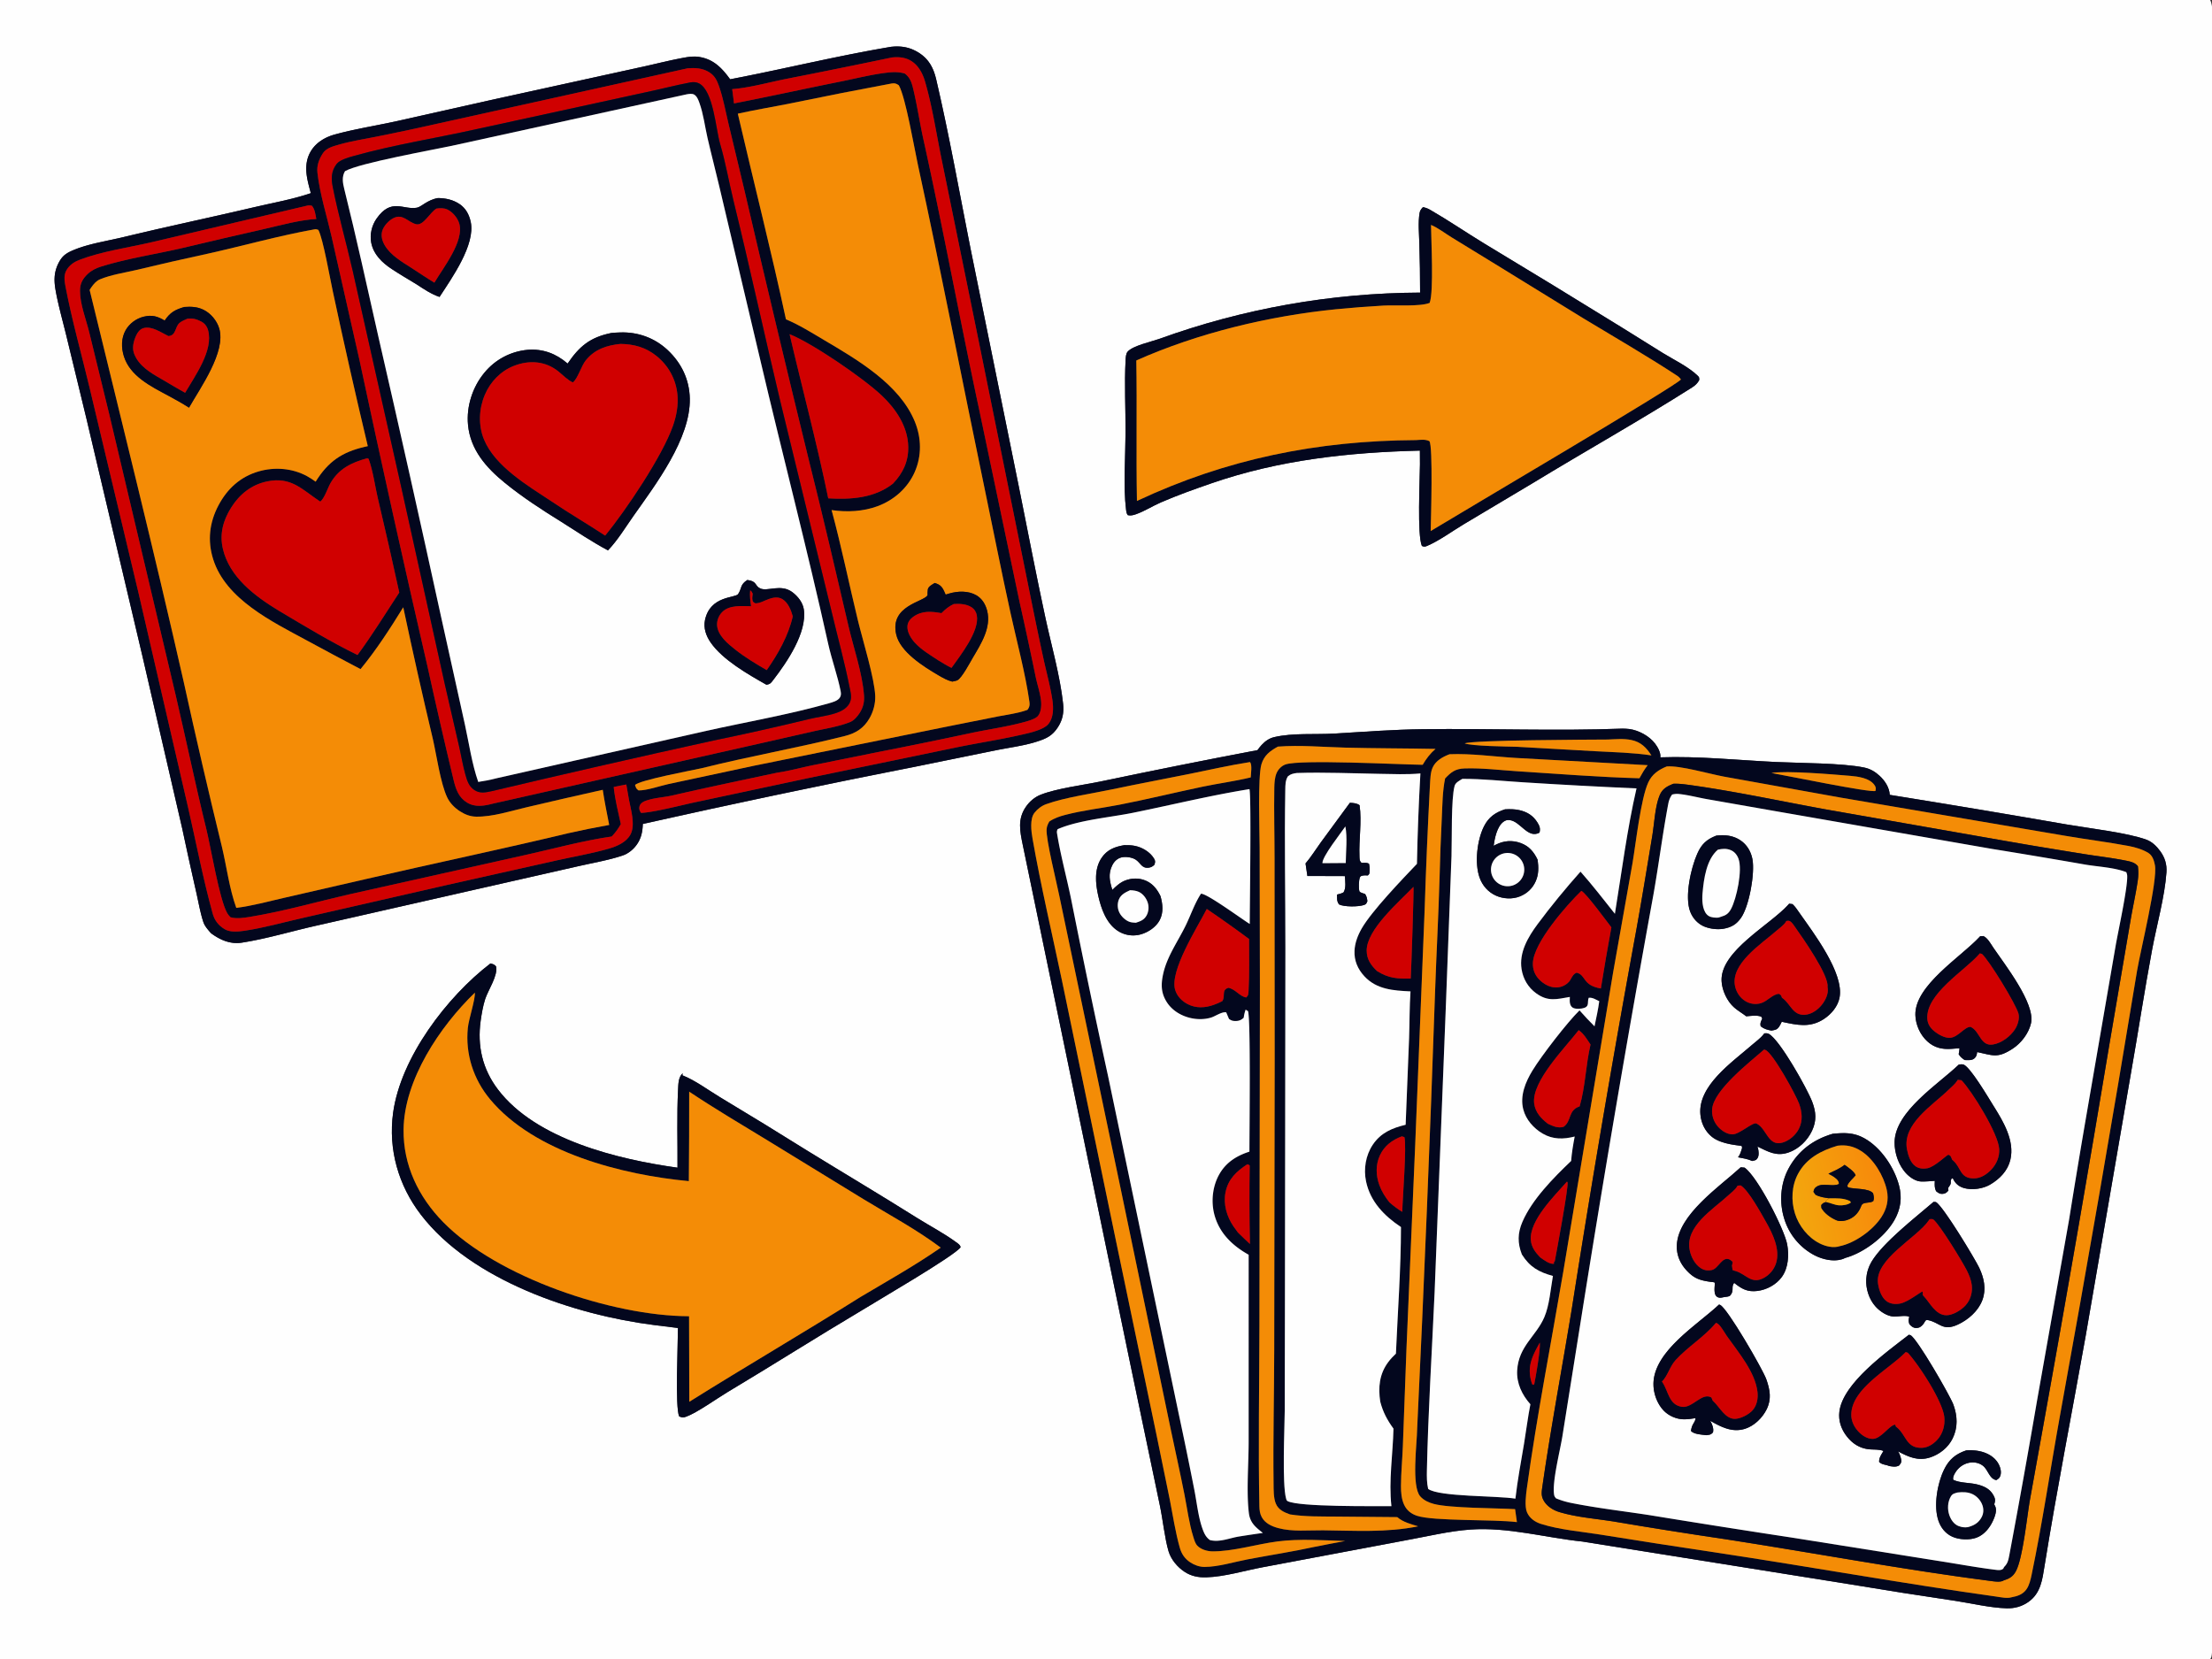 <svg xmlns="http://www.w3.org/2000/svg" width="1365" height="1024"><rect width="100%" height="100%" fill="#333333" stroke="none"/><path fill="#FEFEFE" d="M0 0h1363.83c2.17 3.79 1.17 11.8 1.17 16.225l.01 794.091-.01 159.597c0 7.66 1.16 47.957-.41 52.627-.17.51-.5 1.01-.76 1.46H0V0zm549.88 28.878c-33.311 5.602-66.157 13.688-99.316 20.044-5.049-6.942-10.177-12.333-18.999-13.773-3.428-.56-6.564-.094-9.952.53-9.038 1.666-17.982 4.031-26.974 5.94l-89.185 19.55-61.422 13.768c-12.438 2.698-25.319 4.706-37.562 8.089-3.284.907-6.432 2.313-9.186 4.338-4.48 3.292-7.346 7.955-8.097 13.495-.844 6.228 1.044 12.373 2.605 18.335l-.832.283c-10.852 3.627-22.645 5.694-33.792 8.316-26.932 6.336-54.05 11.995-80.93 18.499-9.985 2.416-21.84 4.14-31.253 8.176-4.478 1.92-6.767 3.666-8.959 8.05-2.718 5.436-2.783 10.467-1.76 16.361 1.633 9.391 4.355 18.76 6.608 28.027l12.447 51.355 34.727 147.307 24.468 106.027q4.199 19.788 8.695 39.511c1.336 5.861 2.375 12.155 4.266 17.853.889 2.68 2.932 4.836 4.749 6.939 5.605 4.125 11.841 6.911 18.935 5.815 15.141-2.338 30.634-7.04 45.647-10.41l99.276-22.543 62.175-14.1c9.196-2.131 19.021-3.72 27.945-6.725 3.283-1.105 6.231-3.426 8.333-6.175 3.071-4.018 3.987-8.314 4.139-13.295q83.399-18.702 167.267-35.166L614.504 463c8.24-1.67 16.982-2.718 24.986-5.247 6.087-1.924 9.863-3.612 13.383-9.091 2.905-4.521 3.727-9.073 3.147-14.378-1.918-17.531-7.179-35.746-10.902-53.039-5.804-26.958-11.013-54.061-16.444-81.098l-29.575-145.789c-6.977-35.075-13.257-70.601-21.394-105.413-1.643-7.03-4.546-12.52-10.774-16.437-5.38-3.384-10.81-4.323-17.051-3.63zm328.203 98.947c-1.006 1.065-1.803 2.042-2.061 3.525-1.041 6.005-.3 13.099-.157 19.21q.464 14.998.46 30.003-10.284.041-20.556.524-10.273.482-20.516 1.406-10.242.923-20.436 2.285-10.193 1.363-20.319 3.162-10.125 1.799-20.164 4.031-10.039 2.232-19.973 4.893-9.934 2.661-19.744 5.747-9.811 3.085-19.48 6.589c-4.732 1.68-16.14 4.136-19.313 7.831-1.03 1.2-1.142 3.473-1.228 5.025-.817 14.828.03 30.109-.042 45.006-.069 14.311-1.413 33.73.297 47.186.167 1.315.245 2.59 1.114 3.655 1.868.436 3.404-.002 5.172-.631 5.321-1.891 10.088-5.024 15.259-7.26 10.172-4.399 20.776-8.18 31.251-11.798 41.771-14.428 84.654-19.061 128.552-20.155l.039 8.526c-.06 9.962-1.771 43.362 1.188 50.318 1.315.57 1.924.534 3.265-.043 7.533-3.239 15.315-8.988 22.436-13.266l42.925-25.591c32.555-19.816 65.938-38.506 98.118-58.919 1.89-1.201 3.34-2.523 4.4-4.527-.03-1.527.16-1.649-.93-2.704-5.68-5.486-14.42-9.682-21.2-13.823l-25.62-15.957q-42.26-26.128-84.823-51.757c-11.19-6.804-22.068-14.265-33.404-20.802-1.483-.855-2.823-1.37-4.51-1.689zm123.157 321.801c-40.967 1.542-82-.138-122.972.346-18.265.215-36.642 1.608-54.873 2.705-11.897.715-25.397-.504-36.975 2.163-3.231.744-5.662 2.49-7.888 4.872-.93.994-1.75 2.089-2.556 3.184q-48.415 9.197-96.647 19.308c-11.008 2.294-26.977 4.226-37.186 8.222-3.689 1.445-6.924 4.269-9.145 7.533-5.185 7.618-3.596 14.935-1.868 23.407l66.426 320.662 18.187 87.009c1.776 8.394 3.084 20.719 5.368 28.266 1.536 5.076 5.454 9.726 9.825 12.618 4.075 2.696 8.525 3.571 13.353 3.432 11.422-.328 23.808-4.175 35.111-6.262l87.98-16.562c13.025-2.351 26.729-5.713 39.896-6.652 23.327-1.665 46.334 5.036 69.294 7.405l165.2 26.395q32.48 5.426 65.06 10.227c10.13 1.557 21.25 4.253 31.46 4.565 4.82.147 9.43-1.127 13.38-3.908 7.73-5.439 8.63-13.797 10.03-22.433 7.61-47.245 16.87-94.201 25.27-141.303l27.96-162.226c4.52-25.565 8.38-51.267 13.16-76.78 2.78-14.863 7.79-32.688 8.81-47.499.34-4.929-.98-9.17-3.88-13.123-2.14-2.92-4.93-5.718-8.37-6.996-11.62-4.322-35.85-7.118-49.13-9.406q-54.63-9.516-109.38-18.303c-.21-4.545-3-8.75-6.27-11.752-2.77-2.545-5.76-4.325-9.48-5.097-13.61-2.824-39.75-2.714-54.37-3.412-23.5-1.122-47.95-3.723-71.44-2.886.38-2.813-1.6-6.304-3.26-8.487-3.57-4.69-10.09-8.208-15.89-8.985-1.38-.185-2.8-.208-4.19-.247zM302.673 594.518c-26.783 20.475-55.4 57.997-60.085 92.159-3.107 22.655 3.281 44.854 17.148 62.92 31.146 40.576 94.815 61.833 143.813 68.057l14.805 1.839c.016 9.957-1.841 49.004.772 54.565 1.783.729 2.502.825 4.37.135 6.857-2.531 18.797-11.153 25.514-15.168 27.849-16.648 55.236-34.057 83.121-50.615 8.786-5.479 56.737-33.312 60.631-38.719-.211-1.535-1.514-2.231-2.723-3.121-7.597-5.596-16.28-10.069-24.287-15.102-22.253-13.987-44.844-27.408-67.231-41.178q-27.021-16.912-54.358-33.309c-7.448-4.483-15.006-10.245-23.071-13.43l.184-1.26c-2.71 2.44-2.665 6.591-2.842 10.027-.82 15.972-.248 32.247-.355 48.251-36.489-5.09-87.297-17.264-110.838-48.311-9.526-12.562-12.811-26.885-10.614-42.423.621-4.388 1.404-9.047 2.759-13.269 1.75-5.456 8.058-14.629 6.719-20.217-1.044-1.236-1.942-1.436-3.432-1.831z"/><path fill="#03071E" d="M450.564 48.922c33.159-6.356 66.005-14.442 99.316-20.044 6.241-.692 11.671.247 17.051 3.63 6.228 3.918 9.131 9.408 10.774 16.437 8.137 34.812 14.417 70.338 21.394 105.413l29.575 145.789c5.431 27.037 10.64 54.14 16.444 81.098 3.723 17.293 8.984 35.508 10.902 53.039.58 5.305-.242 9.857-3.147 14.378-3.52 5.479-7.296 7.167-13.383 9.091-8.004 2.529-16.746 3.577-24.986 5.247l-50.561 10.299q-83.868 16.464-167.267 35.166c-.152 4.981-1.068 9.277-4.139 13.295-2.102 2.749-5.05 5.07-8.333 6.175-8.924 3.005-18.749 4.594-27.945 6.725l-62.175 14.1-99.276 22.543c-15.013 3.37-30.506 8.072-45.647 10.41-7.094 1.096-13.33-1.69-18.935-5.815-1.817-2.103-3.86-4.259-4.749-6.939-1.891-5.698-2.93-11.992-4.266-17.853q-4.496-19.723-8.695-39.511L88.048 405.568 53.321 258.261l-12.447-51.355c-2.253-9.267-4.975-18.636-6.607-28.027-1.024-5.894-.96-10.925 1.759-16.361 2.192-4.384 4.48-6.13 8.959-8.05 9.414-4.036 21.268-5.76 31.254-8.176 26.879-6.504 53.997-12.163 80.929-18.499 11.147-2.622 22.94-4.689 33.792-8.316l.832-.283c-1.561-5.962-3.449-12.107-2.605-18.335.751-5.54 3.617-10.203 8.097-13.495 2.754-2.025 5.902-3.43 9.186-4.338 12.243-3.383 25.124-5.391 37.562-8.089l61.422-13.768 89.185-19.55c8.992-1.909 17.936-4.274 26.974-5.94 3.388-.624 6.524-1.09 9.952-.53 8.822 1.44 13.95 6.831 18.999 13.773zm99.786-13.453q-32.728 6.85-65.54 13.284c-10.712 2.143-22.144 5.392-32.981 6.245.374 2.938.786 5.878 1.098 8.823 21.946-4.267 43.754-9.086 65.67-13.47 9.754-1.952 19.939-4.595 29.805-5.625 3.383-.354 6.692-.32 9.967.677 3.152 2.39 4.179 5.406 5.077 9.099 2.52 10.364 4.048 20.98 6.353 31.398 12.357 55.85 22.675 112.087 34.677 168l24.658 117.438q5.163 22.989 9.909 46.068c.972 4.665 2.573 9.354 3.246 14.057.46 3.22.392 7.686-1.783 10.348-1.745 2.136-7.682 3.566-10.272 4.237-9.71 2.514-19.872 4.002-29.719 6.013q-29.205 6.266-58.521 11.994l-40.5 8.166c-7.185 1.495-14.543 3.512-21.79 4.566-21.655 4.622-43.267 9.127-64.838 14.084-4.874 1.12-10.051 1.36-14.838 2.783-1.674.498-3.807 1.2-4.826 2.727a4.114 4.114 0 00-.575 3.359c.164.648.636 1.343.964 1.905 8.142-.394 24.536-4.707 33.207-6.553l70.127-14.971 92.424-19.145c14.448-2.916 29.293-5.124 43.575-8.661 3.439-.851 9.618-2.657 11.942-5.437 3.356-4.015 3.265-10.131 2.532-15.023-1.251-8.35-3.58-16.688-5.388-24.939-3.102-14.155-6-28.374-8.865-42.579L603.547 208.51 581.245 99.22c-3.344-16.071-5.832-33.186-10.417-48.906-1.345-4.61-3.638-9.184-7.608-12.07-3.871-2.815-8.275-3.255-12.87-2.775zm-126.01 6.677L269.491 76.41q-18.337 4.163-36.777 7.84c-7.731 1.556-15.761 2.758-23.337 4.938-3.662 1.055-7.993 2.08-10.166 5.45-2.387 3.704-3.821 7.556-3.311 12.036 1.491 13.088 5.763 26.511 8.724 39.378l17.27 76.424q20.211 94.822 42.023 189.286 7.689 34.971 16.042 69.79c1.377 5.52 3.042 10.441 8.123 13.624 5.042 3.159 10.577 2.172 15.983.762l163.419-36.82 35.282-8.002c7.246-1.626 15.006-2.774 21.907-5.58 2.376-.966 4.533-3.545 5.888-5.681 2.149-3.388 2.928-6.881 2.61-10.834-1.141-14.148-6.39-28.969-9.617-42.813-7.91-33.936-15.82-67.99-24.302-101.779q-20.367-83.14-39.756-166.513l-10.021-41.874c-1.81-7.579-3.225-15.54-5.8-22.886-1.31-3.737-2.736-6.578-6.254-8.705-4.022-2.43-8.513-2.658-13.081-2.304zm125.877 9.382q-31.121 5.802-62.123 12.212c-10.892 2.185-21.95 4.011-32.789 6.404 9.808 42.306 20.549 84.471 29.694 126.909 8.176 3.412 15.872 8.265 23.494 12.774 20.492 12.122 46.658 27.311 56.055 50.409 4.09 10.053 4.317 21.037-.08 31.041-4.361 9.923-12.81 17.33-22.899 21.082-8.92 3.317-19.023 3.79-28.397 2.41 6.136 22.663 10.793 45.681 16.337 68.492 2.847 11.716 10.213 35.507 10.585 46.318.16 4.645-1.23 9.712-3.565 13.72-3.577 6.141-8.459 9.191-15.243 10.896-29.194 7.339-59 12.52-88.196 19.844-5.946 1.309-38.88 7.44-41.198 10.402.592 1.751.588 2.14 2.107 3.3 4.922.165 13.406-2.799 18.568-3.923l53.122-11.375 119.184-24.171 30.699-6.119c6.091-1.198 12.639-1.95 18.456-4.106 1.242-1.623 1.524-2.835 1.231-4.887-2.533-17.742-7.802-37.258-11.682-54.911-5.74-26.11-10.895-52.409-16.358-78.585-13.749-65.872-26.444-131.979-40.737-197.73-2.318-10.665-7.632-41.928-11.825-49.307-1.555-1.08-2.523-1.419-4.44-1.099zm-360.319 75.286l-96.184 22.617c-14.497 3.386-30.7 5.61-44.579 10.896-3.292 1.254-6.055 3.084-7.948 6.139-1.885 3.042-1.474 6.563-.84 9.914 3.979 21.012 9.914 41.94 14.898 62.749l30.182 126.569 30.612 132.457c5.018 21.811 9.242 44.036 15.208 65.596 1.176 4.25 3.573 7.348 7.371 9.628 3.416 2.05 8.46 1.544 12.275.976 12.445-1.851 25.011-5.498 37.317-8.212l88.028-20.124 67.313-15.082c10.667-2.371 21.699-4.246 32.19-7.261 5.023-1.443 10.855-3.968 13.39-8.864 3.021-5.834.146-15.304-1.019-21.423l-1.629-9.281c-2.584.497-5.208.921-7.762 1.554.808 7.806 2.725 15.215 4.373 22.865-1.627 2.931-3.3 5.228-5.605 7.664-17.644 2.549-34.842 7.279-52.22 11.163L215.701 551.85c-20.219 4.629-40.551 10.492-61.005 13.855-3.702.609-8.905 1.481-12.5.285-.78-.789-1.489-1.623-2.035-2.595-4.812-8.555-9.934-39.931-12.888-51.963-6.762-27.541-12.521-55.332-18.986-82.941L67.489 255.949l-12.44-50.951c-2.016-8.197-5.694-17.227-5.677-25.668.009-4.307 1.574-7.221 4.65-10.171 2.389-2.29 5.268-3.697 8.395-4.674 16.34-5.106 34.09-7.669 50.805-11.593q24.941-5.96 49.953-11.613c10.489-2.384 21.265-5.473 32.015-6.153-.574-2.825-.836-5.891-2.71-8.167-1.027-.214-1.519-.295-2.582-.145zm4.036 14.735c-22.179 3.984-44.101 10.207-66.111 15.089q-21.99 4.749-43.866 10c-7.25 1.694-15.368 2.88-22.234 5.724-2.33.966-3.981 2.984-5.408 5.006q-.524.749-1 1.528c19.612 80.544 39.738 161.094 58.064 241.94q11.162 50.878 23.507 101.482c2.98 12.384 4.603 25.963 8.933 37.924 9.919-1.255 19.872-4.01 29.631-6.231l49.947-11.468c41.736-9.642 83.689-18.427 125.341-28.396q12.535-2.819 25.182-5.08c-1.391-7.207-2.895-14.416-3.972-21.677q-23.419 5.211-46.77 10.717c-9.901 2.288-21.247 6.038-31.419 5.837-3.612-.071-6.867-1.346-9.869-3.274-3.331-2.138-6.275-5.089-7.973-8.697-4.118-8.754-6.513-25.878-8.761-35.746q-9.646-40.63-18.314-81.479c-8.065 13.085-16.582 26.27-26.362 38.155q-16.694-8.762-33.263-17.758c-21.254-11.524-49.891-25.299-57.664-50.043-3.617-11.513-2.326-22.735 3.31-33.342 5.428-10.216 13.482-17.577 24.702-20.844 9.876-2.877 20.745-2.043 29.849 2.881 1.849 1.001 3.662 2.205 5.357 3.445 7.737-12.432 16.159-18.231 30.407-21.537q.891-.206 1.785-.396-11.325-47.494-21.527-95.242c-1.68-7.569-6.089-32.99-9-38.209-1.107-.406-1.348-.489-2.502-.309zm293.327 64.699c7.856 33.717 16.896 67.381 23.839 101.281 14.008.829 28.468-.12 39.937-9.085 6.17-6.511 9.596-13.619 9.429-22.739-.229-12.447-7.553-23.295-16.306-31.589-11.391-10.794-43.21-32.551-56.899-37.868zm-260.598 76.519c-9.648 2.636-17.476 6.322-22.695 15.319-1.738 2.996-3.769 9.554-6.35 11.445-11.373-7.526-17.94-15.632-33.039-12.403-9.543 2.041-16.837 7.98-21.953 16.142-4.906 7.827-7.218 16.147-5.109 25.301 4.064 17.637 19.896 29.405 34.516 38.28.102.062.206.121.308.182 15.687 9.338 31.873 19.146 48.285 27.157 9.188-12.519 17.251-25.585 25.755-38.545q-6.309-28.941-13.132-57.766c-1.882-8.066-2.99-16.971-5.788-24.731l-.798-.381z"/><path fill="#D00000" d="M451.829 54.998c10.837-.853 22.269-4.102 32.981-6.245q32.812-6.433 65.54-13.284c4.595-.48 8.999-.04 12.87 2.775 3.97 2.886 6.263 7.46 7.608 12.07 4.585 15.72 7.073 32.835 10.417 48.906l22.302 109.29 31.598 155.827c2.865 14.205 5.763 28.424 8.865 42.579 1.808 8.251 4.137 16.589 5.388 24.939.733 4.892.824 11.008-2.532 15.023-2.324 2.78-8.503 4.586-11.942 5.437-14.282 3.537-29.127 5.745-43.575 8.661l-92.424 19.145-70.127 14.971c-8.671 1.846-25.065 6.159-33.207 6.553-.328-.562-.8-1.257-.964-1.905a4.114 4.114 0 01.575-3.359c1.019-1.527 3.152-2.229 4.826-2.727 4.787-1.423 9.964-1.663 14.838-2.783 21.571-4.957 43.183-9.462 64.838-14.084 7.247-1.054 14.605-3.071 21.79-4.566l40.5-8.166q29.316-5.728 58.521-11.994c9.847-2.011 20.009-3.499 29.719-6.013 2.59-.671 8.527-2.101 10.272-4.237 2.175-2.662 2.243-7.128 1.783-10.348-.673-4.703-2.274-9.392-3.246-14.057q-4.746-23.079-9.909-46.068L604.476 253.9c-12.002-55.913-22.32-112.15-34.677-168-2.305-10.418-3.833-21.034-6.353-31.398-.898-3.693-1.925-6.708-5.077-9.099-3.275-.997-6.584-1.03-9.967-.677-9.866 1.03-20.051 3.673-29.805 5.624-21.916 4.385-43.724 9.204-65.67 13.47-.312-2.944-.724-5.884-1.098-8.822z"/><path fill="#D00000" d="M304.065 495.937c-5.406 1.41-10.941 2.397-15.983-.762-5.081-3.183-6.746-8.104-8.123-13.624q-8.353-34.819-16.042-69.79-21.812-94.464-42.023-189.286l-17.27-76.424c-2.961-12.867-7.233-26.29-8.724-39.378-.51-4.48.924-8.332 3.311-12.036 2.173-3.37 6.504-4.395 10.166-5.45 7.576-2.18 15.606-3.382 23.337-4.937q18.44-3.678 36.777-7.84L424.34 42.145c4.568-.354 9.059-.126 13.081 2.304 3.518 2.127 4.944 4.968 6.254 8.705 2.575 7.347 3.99 15.307 5.8 22.886l10.021 41.874q19.389 83.373 39.756 166.513c8.482 33.789 16.392 67.843 24.302 101.779 3.227 13.844 8.476 28.665 9.617 42.813.318 3.953-.461 7.446-2.61 10.834-1.355 2.136-3.512 4.715-5.888 5.681-6.901 2.806-14.661 3.954-21.907 5.58l-35.282 8.002-163.419 36.82zm121.97-445.08c-9.182 1.745-18.233 4.142-27.384 6.052l-104.87 22.844c-25.072 5.585-50.919 9.603-75.627 16.544-2.988.84-8.46 2.345-10.409 4.878-3.348 4.349-3.444 8.934-2.433 14.035 3.452 17.412 8.436 34.747 12.386 52.084l29.868 133.105 26.994 122.149 8.766 38.106c1.312 5.706 2.246 11.56 3.833 17.191 1.055 3.739 2.037 7.185 5.376 9.544 3.499 2.471 7.155 1.629 11.005.793l.269-.06q68.041-16.114 136.333-31.127 29.788-6.124 59.338-13.312c5.283-1.277 10.858-1.867 16.024-3.543 3.257-1.057 6.674-2.731 8.487-5.77 1.93-3.234 1.016-6.518.326-10.01-3.087-15.628-7.413-31.169-11.087-46.684l-31.84-130.502c-9.718-40.737-18.561-81.685-28.539-122.368-2.918-11.895-5.072-24.452-8.518-36.159-2.605-8.85-4.07-32.294-12.768-37.066-1.775-.974-3.571-1.037-5.53-.724z"/><path fill="#03071E" d="M303.809 488.122l-.269.06c-3.85.836-7.506 1.678-11.005-.793-3.339-2.359-4.321-5.805-5.376-9.544-1.587-5.631-2.521-11.485-3.833-17.191l-8.766-38.106-26.994-122.149-29.868-133.105c-3.95-17.337-8.934-34.672-12.386-52.084-1.011-5.101-.915-9.686 2.433-14.035 1.949-2.533 7.421-4.039 10.409-4.878 24.708-6.94 50.555-10.959 75.627-16.544l104.87-22.844c9.151-1.91 18.202-4.307 27.384-6.052 1.959-.313 3.755-.25 5.53.724 8.698 4.772 10.163 28.216 12.768 37.066 3.446 11.707 5.6 24.264 8.518 36.159 9.978 40.683 18.821 81.631 28.539 122.368l31.84 130.502c3.674 15.515 8 31.056 11.087 46.684.69 3.492 1.604 6.776-.326 10.01-1.813 3.039-5.23 4.713-8.487 5.77-5.166 1.676-10.741 2.266-16.024 3.543q-29.55 7.188-59.338 13.312-68.292 15.013-136.333 31.127zm120.01-429.94L280.713 89.557c-13.801 3.023-58.689 10.931-67.812 16.07-2.042 3.425-1.404 7.205-.48 10.906 7.53 30.146 14.111 60.489 20.974 90.792q19.828 86.273 38.674 172.765l14.852 67.193c2.515 11.505 4.307 24.128 8.193 35.232 3.458-.571 6.915-1.084 10.293-2.039l130.475-29.479c24.499-5.448 51.669-10.181 75.56-16.986 2.197-.626 5.444-1.473 6.769-3.448.83-1.237.835-2.502.562-3.927-1.765-9.236-5.562-19.661-7.696-29.302-12.922-58.378-28.06-116.236-41.735-174.441L443.905 115.2c-2.357-10.085-5.026-20.128-7.33-30.212-1.609-7.045-2.531-14.754-4.985-21.53-.663-1.831-1.472-4.028-3.212-5.08-1.213-.733-3.181-.43-4.559-.194z"/><path fill="#F48C06" d="M455.305 70.144c10.839-2.393 21.897-4.219 32.789-6.404q31.002-6.41 62.123-12.212c1.917-.32 2.885.02 4.44 1.099 4.193 7.379 9.507 38.642 11.825 49.307 14.293 65.751 26.988 131.858 40.737 197.73 5.463 26.176 10.618 52.475 16.358 78.585 3.88 17.653 9.149 37.169 11.682 54.911.293 2.052.011 3.264-1.231 4.887-5.817 2.156-12.365 2.908-18.456 4.106l-30.699 6.119-119.184 24.171-53.122 11.375c-5.162 1.124-13.646 4.088-18.568 3.923-1.519-1.16-1.515-1.549-2.107-3.3 2.318-2.962 35.252-9.093 41.198-10.402 29.196-7.324 59.002-12.505 88.196-19.844 6.784-1.705 11.666-4.755 15.243-10.896 2.335-4.008 3.725-9.075 3.565-13.72-.372-10.811-7.738-34.602-10.585-46.318-5.544-22.811-10.201-45.829-16.337-68.492 9.374 1.38 19.477.907 28.397-2.41 10.089-3.752 18.538-11.159 22.899-21.082 4.397-10.004 4.17-20.988.08-31.041-9.397-23.098-35.563-38.287-56.055-50.409-7.622-4.509-15.318-9.362-23.494-12.774-9.145-42.438-19.886-84.603-29.694-126.909zM576.821 359.74c-1.484.937-3.983 2.14-4.278 4.013-.187 1.19-.172 2.43-.172 3.632-2.53 4.106-23.367 6.367-19.338 24.086 2.476 10.894 16.929 19.871 26.072 25.231 2.671 1.566 5.488 3.183 8.522 3.905.922-.237 2.309-.397 3.133-.806 2.783-1.384 7.879-11.112 9.543-13.926 5.091-8.61 11.507-18.601 8.84-29.054-.987-3.869-3.089-7.402-6.605-9.459-5.003-2.926-11.517-2.673-16.876-1.078l-2.103.645c-1.378-3.003-2.112-5.423-5.399-6.713-.441-.173-.89-.324-1.339-.476z"/><path fill="#FEFEFE" d="M295.114 482.514c-3.886-11.104-5.678-23.727-8.193-35.232l-14.852-67.193q-18.846-86.492-38.674-172.765c-6.863-30.303-13.444-60.646-20.974-90.792-.924-3.701-1.562-7.481.48-10.906 9.123-5.139 54.011-13.047 67.812-16.07l143.106-31.373c1.378-.236 3.346-.54 4.559.194 1.74 1.052 2.549 3.249 3.212 5.08 2.454 6.776 3.376 14.485 4.985 21.53 2.304 10.084 4.973 20.127 7.33 30.212l25.437 107.693c13.675 58.205 28.813 116.063 41.735 174.441 2.134 9.641 5.931 20.066 7.696 29.302.273 1.425.268 2.69-.562 3.927-1.325 1.975-4.572 2.822-6.769 3.448-23.891 6.805-51.061 11.538-75.56 16.986l-130.475 29.479c-3.378.955-6.835 1.468-10.293 2.039zm-24.861-360.3c-6.546 1.107-10.233 5.46-12.956 5.952-8.506 1.536-15.764-6.316-24.941 6.76-2.932 4.179-4.252 9.773-3.284 14.8 1.409 7.318 6.762 12.401 12.741 16.334 4.947 3.255 10.075 6.27 15.14 9.337 4.598 2.986 9.048 6.061 14.284 7.837 7.564-11.633 22.253-32.221 19.234-46.328-.951-4.447-3.024-8.38-6.886-10.973-4.031-2.707-8.555-3.658-13.332-3.719zm106.924 83.28c-12.974 2.657-19.59 8.091-26.904 18.854-7.07-6.109-15.217-9.242-24.65-8.481q-.967.084-1.929.217-.962.133-1.916.313-.953.181-1.897.409-.944.228-1.875.503-.931.274-1.847.595-.917.321-1.816.688-.899.366-1.779.777-.879.411-1.737.865-.858.454-1.693.951-.834.496-1.643 1.034-.808.537-1.589 1.114-.78.578-1.531 1.193-.751.616-1.47 1.268-.72.652-1.405 1.34-.686.687-1.337 1.408-.65.721-1.264 1.473c-7.288 8.787-11.176 20.823-10.082 32.218 1.479 15.402 11.3 26.453 22.828 35.817 10.888 8.845 22.838 16.593 34.749 23.973 9.432 5.978 18.929 12.349 28.774 17.61 6.043-6.315 10.733-14.15 15.759-21.28 13.696-19.429 35.245-47.672 34.742-72.4-.238-11.712-5.113-21.898-13.61-29.882-8.033-7.548-18.336-11.296-29.341-10.928-1.834.062-3.713.138-5.537.351zm83.984 152.412c-4.613 2.943-3.211 4.934-5.666 8.682-1.676 2.558-17.245.845-20.454 16.033-1.037 4.911.671 9.76 3.437 13.774 7.468 10.838 23.131 19.718 34.443 26.129 2.414-.28 2.906-1.187 4.368-3.084 8.382-10.875 20.795-29.083 18.752-43.316-.615-4.286-3.657-8.136-7.094-10.705-7.193-5.374-15.406-.112-19.948-2.368-3.372-1.675-1.737-4.416-7.838-5.145z"/><path fill="#03071E" d="M256.953 175.397c-5.065-3.067-10.193-6.082-15.14-9.337-5.979-3.933-11.332-9.016-12.741-16.334-.968-5.027.352-10.621 3.284-14.8 9.177-13.076 16.435-5.224 24.941-6.76 2.723-.492 6.41-4.845 12.956-5.952 4.777.061 9.301 1.012 13.332 3.719 3.862 2.593 5.935 6.526 6.886 10.973 3.019 14.107-11.67 34.695-19.234 46.328-5.236-1.776-9.686-4.851-14.284-7.837zm12.362-46.68c-3.923 2.271-8.015 10.72-12.491 9.655-5.1-1.214-8.159-6.737-14.041-3.767-2.941 1.485-6.05 4.847-6.943 8.02-.858 3.047.06 6.194 1.633 8.839 3.636 6.116 10.492 10.057 16.329 13.8 4.732 3.056 9.424 6.254 14.245 9.162 5.411-9.172 18.473-25.496 15.359-36.45-.984-3.46-4.043-7.125-7.302-8.671-2.156-1.022-4.485-.897-6.789-.588z"/><path fill="#D00000" d="M388.112 493.389c1.165 6.119 4.04 15.589 1.019 21.423-2.535 4.896-8.367 7.421-13.39 8.864-10.491 3.015-21.523 4.89-32.19 7.261l-67.313 15.082-88.028 20.124c-12.306 2.714-24.872 6.361-37.317 8.212-3.815.568-8.859 1.074-12.275-.976-3.798-2.28-6.195-5.378-7.371-9.628-5.966-21.56-10.19-43.785-15.208-65.596L85.427 365.698 55.244 239.129c-4.983-20.809-10.918-41.737-14.896-62.749-.635-3.351-1.046-6.872.839-9.914 1.893-3.055 4.656-4.885 7.948-6.139 13.879-5.286 30.082-7.51 44.58-10.896l96.183-22.617c1.063-.15 1.555-.069 2.582.145 1.874 2.276 2.136 5.342 2.71 8.167-10.75.68-21.526 3.769-32.015 6.153q-25.012 5.653-49.953 11.613c-16.714 3.924-34.465 6.487-50.805 11.593-3.127.977-6.006 2.384-8.395 4.674-3.076 2.95-4.641 5.864-4.65 10.171-.017 8.441 3.661 17.471 5.677 25.668l12.44 50.951 40.798 172.542c6.465 27.609 12.224 55.4 18.986 82.941 2.954 12.032 8.076 43.408 12.888 51.963.546.972 1.255 1.806 2.035 2.595 3.595 1.196 8.798.324 12.5-.285 20.454-3.363 40.786-9.226 61.005-13.855l109.568-24.496c17.378-3.884 34.576-8.614 52.22-11.163 2.305-2.436 3.978-4.733 5.605-7.664-1.648-7.65-3.565-15.059-4.373-22.865 2.554-.633 5.178-1.057 7.762-1.554l1.629 9.281z"/><path fill="#03071E" d="M876.325 180.563q.004-15.005-.46-30.003c-.143-6.111-.884-13.205.157-19.21.258-1.483 1.055-2.46 2.061-3.525 1.687.319 3.027.834 4.51 1.689 11.336 6.537 22.214 13.998 33.404 20.802q42.563 25.629 84.823 51.757l25.62 15.957c6.78 4.141 15.52 8.337 21.2 13.823 1.09 1.055.9 1.177.93 2.704-1.06 2.004-2.51 3.326-4.4 4.527-32.18 20.413-65.563 39.103-98.118 58.919l-42.925 25.591c-7.121 4.278-14.903 10.027-22.436 13.266-1.341.577-1.95.613-3.265.043-2.959-6.956-1.248-40.356-1.188-50.318l-.039-8.526c-43.898 1.094-86.781 5.727-128.552 20.155-10.475 3.618-21.079 7.399-31.251 11.798-5.171 2.236-9.938 5.369-15.259 7.26-1.768.629-3.304 1.067-5.172.631-.869-1.065-.947-2.34-1.114-3.655-1.71-13.456-.366-32.875-.297-47.186.072-14.897-.775-30.178.042-45.006.086-1.552.198-3.825 1.228-5.025 3.173-3.695 14.581-6.151 19.313-7.831q9.669-3.504 19.48-6.589 9.81-3.086 19.744-5.747t19.973-4.893q10.039-2.232 20.164-4.031 10.126-1.799 20.319-3.162 10.194-1.362 20.436-2.285 10.243-.924 20.515-1.406 10.273-.483 20.557-.524zm6.742-41.765c.078 9.471 1.774 41.151-.842 48.116-5.937 2.391-21.504 1.273-28.427 1.652q-14.69.825-29.333 2.265c-41.31 4.125-85.286 14.66-123.263 31.614.499 28.894-.165 57.81.394 86.689 55.421-26.003 111.165-37.178 172.288-37.555 2.776-.143 5.602-.614 8.163.64 2.32 2.921.965 48.132.812 55.476 19.482-11.856 151.971-89.825 154.441-93.552-.74-.937-1.35-1.627-2.36-2.289-18.81-12.347-38.551-23.718-57.812-35.378l-54.024-33.258-27.403-16.792c-3.983-2.459-8.344-5.841-12.634-7.628z"/><path fill="#D00000" d="M253.802 165.264c-5.837-3.743-12.693-7.684-16.329-13.8-1.573-2.645-2.491-5.792-1.633-8.839.893-3.173 4.002-6.535 6.943-8.02 5.882-2.97 8.941 2.553 14.041 3.767 4.476 1.065 8.568-7.384 12.491-9.655 2.304-.309 4.633-.434 6.789.588 3.259 1.546 6.318 5.211 7.302 8.671 3.114 10.954-9.948 27.278-15.359 36.45-4.821-2.908-9.513-6.106-14.245-9.162z"/><path fill="#F48C06" d="M701.202 222.445c37.977-16.954 81.953-27.489 123.263-31.614q14.643-1.44 29.333-2.265c6.923-.379 22.49.739 28.427-1.652 2.616-6.965.92-38.645.842-48.116 4.29 1.787 8.651 5.169 12.634 7.628l27.403 16.792 54.024 33.258c19.261 11.66 39.002 23.031 57.812 35.378 1.01.662 1.62 1.352 2.36 2.289-2.47 3.727-134.959 81.696-154.441 93.552.153-7.344 1.508-52.555-.812-55.476-2.561-1.254-5.387-.783-8.163-.64-61.123.377-116.867 11.552-172.288 37.555-.559-28.879.105-57.795-.394-86.689zM55.314 178.896q.477-.779 1-1.528c1.428-2.022 3.078-4.04 5.41-5.006 6.865-2.844 14.984-4.03 22.233-5.724q21.876-5.251 43.866-10c22.01-4.882 43.932-11.105 66.111-15.089 1.154-.18 1.395-.097 2.502.309 2.911 5.219 7.32 30.64 9 38.209q10.202 47.748 21.527 95.242-.894.19-1.785.396c-14.248 3.306-22.67 9.105-30.407 21.537-1.695-1.24-3.508-2.444-5.357-3.445-9.104-4.924-19.973-5.758-29.849-2.881-11.22 3.267-19.274 10.628-24.702 20.844-5.636 10.607-6.927 21.829-3.31 33.342 7.773 24.744 36.41 38.519 57.664 50.043q16.569 8.996 33.263 17.758c9.78-11.885 18.297-25.07 26.362-38.155q8.668 40.849 18.314 81.479c2.248 9.868 4.643 26.992 8.761 35.746 1.698 3.608 4.642 6.559 7.973 8.697 3.002 1.928 6.257 3.203 9.869 3.274 10.172.201 21.518-3.549 31.419-5.837q23.351-5.506 46.77-10.717c1.077 7.261 2.581 14.47 3.972 21.677q-12.647 2.261-25.182 5.08c-41.652 9.969-83.605 18.754-125.341 28.396l-49.947 11.468c-9.759 2.221-19.712 4.976-29.631 6.231-4.33-11.961-5.953-25.54-8.933-37.924q-12.345-50.604-23.507-101.482C95.053 339.99 74.927 259.44 55.314 178.896zm58.445 10.539c-5.621 1.632-8.794 3.329-12.132 8.366-4.43-2.604-7.685-3.626-12.886-2.391-4.624 1.098-8.829 4.194-11.19 8.314-2.805 4.899-2.765 10.904-1.097 16.169 3.88 12.246 16.627 18.504 27.18 24.164 4.439 2.368 8.762 4.788 13.01 7.494 6.939-12.251 22.972-34.489 18.623-48.9-1.441-4.776-5.14-9.234-9.611-11.459-3.87-1.925-7.712-2.047-11.897-1.757z"/><path fill="#03071E" d="M101.627 197.801c3.338-5.037 6.511-6.734 12.132-8.366 4.185-.29 8.027-.168 11.897 1.757 4.471 2.225 8.17 6.683 9.611 11.459 4.349 14.411-11.684 36.649-18.623 48.9-4.248-2.706-8.571-5.126-13.01-7.494-10.553-5.66-23.3-11.918-27.18-24.164-1.668-5.265-1.708-11.27 1.098-16.169 2.36-4.12 6.565-7.216 11.189-8.314 5.201-1.235 8.457-.213 12.886 2.391zm13.948-1.095c-1.518.711-3.522 1.468-4.792 2.567-2.957 2.556-1.935 7.733-6.845 8.117-4.392-2.134-10.376-6.398-15.42-4.901-2.188.65-3.57 2.541-4.484 4.524-1.567 3.399-2.649 7.482-1.327 11.095 2.788 7.621 10.272 12.018 16.946 15.807 4.849 2.82 9.663 5.781 14.589 8.458 6.022-10.353 17.565-26.126 14.176-38.536-.677-2.477-2.091-4.324-4.395-5.503-2.865-1.466-5.244-2.051-8.448-1.628z"/><path fill="#D00000" d="M99.653 233.915c-6.674-3.789-14.158-8.186-16.946-15.807-1.322-3.613-.24-7.696 1.327-11.095.914-1.983 2.296-3.874 4.484-4.524 5.044-1.497 11.028 2.767 15.42 4.901 4.91-.384 3.888-5.561 6.845-8.117 1.27-1.099 3.274-1.856 4.792-2.567 3.204-.423 5.583.162 8.448 1.628 2.304 1.179 3.718 3.026 4.395 5.503 3.389 12.41-8.154 28.183-14.176 38.536-4.926-2.677-9.74-5.638-14.59-8.458z"/><path fill="#03071E" d="M350.273 224.348c7.314-10.763 13.93-16.197 26.904-18.854 1.824-.213 3.703-.289 5.537-.351 11.005-.368 21.308 3.38 29.341 10.928 8.497 7.984 13.372 18.17 13.61 29.882.503 24.728-21.046 52.971-34.742 72.4-5.026 7.13-9.716 14.965-15.759 21.28-9.845-5.261-19.342-11.632-28.774-17.61-11.911-7.38-23.861-15.128-34.749-23.973-11.528-9.364-21.349-20.415-22.828-35.817-1.094-11.395 2.794-23.431 10.082-32.218q.614-.752 1.264-1.473.651-.721 1.337-1.408.685-.688 1.405-1.34.719-.652 1.47-1.268.751-.615 1.531-1.193.781-.577 1.589-1.114.809-.538 1.643-1.034.835-.497 1.693-.951.858-.454 1.737-.865.88-.411 1.779-.777.899-.367 1.816-.688.916-.321 1.847-.595.931-.275 1.875-.503.944-.228 1.897-.409.954-.18 1.916-.313t1.929-.217c9.433-.761 17.58 2.372 24.65 8.481zm32.557-12.121c-8.507.892-15.842 3.29-21.384 10.18-2.772 3.446-4.912 11.292-7.946 13.585-3.28-1.459-6.146-4.559-8.957-6.81-8.056-6.454-17.921-7.106-27.378-3.426-8.192 3.189-14.571 9.827-17.979 17.875-3.674 8.676-4.115 18.78-.522 27.549 6.859 16.738 27.334 28.695 41.881 38.343 10.781 7.296 22.023 13.825 32.889 20.981 12.834-15.626 35.295-49.081 41.854-67.77 2.178-6.209 3.386-12.834 2.718-19.421-.959-9.449-5.547-17.725-12.938-23.677-6.584-5.302-13.905-7.296-22.238-7.409z"/><path fill="#D00000" d="M511.1 307.529c-6.943-33.9-15.983-67.564-23.839-101.281 13.689 5.317 45.508 27.074 56.899 37.868 8.753 8.294 16.077 19.142 16.306 31.589.167 9.12-3.259 16.228-9.429 22.739-11.469 8.965-25.929 9.914-39.937 9.085zm-170.555 1.994c-14.547-9.648-35.022-21.605-41.881-38.343-3.593-8.769-3.152-18.873.522-27.549 3.408-8.048 9.787-14.686 17.979-17.875 9.457-3.68 19.322-3.028 27.378 3.426 2.811 2.251 5.677 5.351 8.957 6.81 3.034-2.293 5.174-10.139 7.946-13.585 5.542-6.89 12.877-9.288 21.384-10.18 8.333.113 15.654 2.107 22.238 7.409 7.391 5.952 11.979 14.228 12.938 23.677.668 6.587-.54 13.212-2.718 19.421-6.559 18.689-29.02 52.144-41.854 67.77-10.866-7.156-22.108-13.685-32.889-20.981zm-168.204 67.51c-.102-.061-.206-.12-.308-.182-14.62-8.875-30.452-20.643-34.516-38.28-2.109-9.154.203-17.474 5.109-25.301 5.116-8.162 12.41-14.101 21.953-16.142 15.099-3.229 21.666 4.877 33.039 12.403 2.581-1.891 4.612-8.449 6.35-11.445 5.219-8.997 13.047-12.683 22.695-15.319l.798.381c2.798 7.76 3.906 16.665 5.788 24.731q6.823 28.825 13.132 57.766c-8.504 12.96-16.567 26.026-25.755 38.545-16.412-8.011-32.598-17.819-48.285-27.157z"/><path fill="#03071E" d="M472.921 422.524c-11.312-6.411-26.975-15.291-34.443-26.129-2.766-4.014-4.474-8.863-3.437-13.774 3.209-15.188 18.778-13.475 20.454-16.033 2.455-3.748 1.053-5.739 5.666-8.682 6.101.729 4.466 3.47 7.838 5.145 4.542 2.256 12.755-3.006 19.948 2.368 3.437 2.569 6.479 6.419 7.094 10.705 2.043 14.233-10.37 32.441-18.752 43.316-1.462 1.897-1.954 2.804-4.368 3.084zm-9.995-58.24c-.351 3.375.098 6.486.561 9.824-5.769-.099-13.425-.899-17.845 3.597-2.083 2.118-3.358 5.257-3.134 8.236.473 6.28 6.693 11.357 11.262 14.956 6.092 4.798 12.654 8.753 19.359 12.619 6.978-9.934 13.404-21.267 16.077-33.172-1.05-3.864-2.949-8.717-6.667-10.77-2.537-1.402-5.453-.869-8.053.048-2.804.988-5.323 2.656-8.356 2.69-1.116-.664-1.563-.671-1.817-2.028-.232-1.242.034-2.677.165-3.928-.441-.938-.691-1.472-1.552-2.072zm124.701 56.323c-3.034-.722-5.851-2.339-8.522-3.905-9.143-5.36-23.596-14.337-26.072-25.231-4.029-17.719 16.808-19.98 19.338-24.086 0-1.202-.015-2.442.172-3.632.295-1.873 2.794-3.076 4.278-4.013.449.152.898.303 1.339.476 3.287 1.29 4.021 3.71 5.399 6.713l2.103-.645c5.359-1.595 11.873-1.848 16.876 1.078 3.516 2.057 5.618 5.59 6.605 9.459 2.667 10.453-3.749 20.444-8.84 29.054-1.664 2.814-6.76 12.542-9.543 13.926-.824.409-2.211.569-3.133.806zm.937-47.875c-3.099 1.473-5.2 3.194-7.598 5.635-6.275-1.105-11.987-1.673-17.491 2.303-1.877 1.356-3.283 3.219-3.497 5.58-.338 3.734 2.184 7.754 4.629 10.419 4.1 4.468 9.661 7.672 14.686 10.998 2.578 1.503 5.18 3.204 7.873 4.474 5.484-7.755 17.36-22.645 15.621-32.408-.38-2.135-1.546-3.92-3.38-5.08-3.102-1.961-7.291-2.179-10.843-1.921z"/><path fill="#D00000" d="M463.487 374.108c-.463-3.338-.912-6.449-.561-9.824.861.6 1.111 1.134 1.552 2.072-.131 1.251-.397 2.686-.165 3.928.254 1.357.701 1.364 1.817 2.028 3.033-.034 5.552-1.702 8.356-2.69 2.6-.917 5.516-1.45 8.053-.048 3.718 2.053 5.617 6.906 6.667 10.77-2.673 11.905-9.099 23.238-16.077 33.172-6.705-3.866-13.267-7.821-19.359-12.619-4.569-3.599-10.789-8.676-11.262-14.956-.224-2.979 1.051-6.118 3.134-8.236 4.42-4.496 12.076-3.696 17.845-3.597zm117.479 4.259c2.398-2.441 4.499-4.162 7.598-5.635 3.552-.258 7.741-.04 10.843 1.921 1.834 1.16 3 2.945 3.38 5.08 1.739 9.763-10.137 24.653-15.621 32.408-2.693-1.27-5.295-2.971-7.873-4.474-5.025-3.326-10.586-6.53-14.686-10.998-2.445-2.665-4.967-6.685-4.629-10.419.214-2.361 1.62-4.224 3.497-5.58 5.504-3.976 11.216-3.408 17.491-2.303z"/><path fill="#03071E" d="M775.976 462.896c.806-1.095 1.626-2.19 2.556-3.184 2.226-2.382 4.657-4.128 7.888-4.872 11.578-2.667 25.078-1.448 36.975-2.163 18.231-1.097 36.608-2.49 54.873-2.705 40.972-.484 82.005 1.196 122.972-.346 1.39.039 2.81.062 4.19.247 5.8.777 12.32 4.295 15.89 8.985 1.66 2.183 3.64 5.674 3.26 8.487 23.49-.837 47.94 1.764 71.44 2.886 14.62.698 40.76.588 54.37 3.412 3.72.772 6.71 2.552 9.48 5.097 3.27 3.002 6.06 7.207 6.27 11.752q54.75 8.787 109.38 18.303c13.28 2.288 37.51 5.084 49.13 9.406 3.44 1.278 6.23 4.076 8.37 6.996 2.9 3.953 4.22 8.194 3.88 13.123-1.02 14.811-6.03 32.636-8.81 47.499-4.78 25.513-8.64 51.215-13.16 76.78l-27.96 162.226c-8.4 47.102-17.66 94.058-25.27 141.303-1.4 8.636-2.3 16.994-10.03 22.433-3.95 2.781-8.56 4.055-13.38 3.908-10.21-.312-21.33-3.008-31.46-4.565q-32.58-4.801-65.06-10.227l-165.2-26.395c-22.96-2.369-45.967-9.07-69.294-7.405-13.167.939-26.871 4.301-39.896 6.652l-87.98 16.562c-11.303 2.087-23.689 5.934-35.111 6.262-4.828.139-9.278-.736-13.353-3.432-4.371-2.892-8.289-7.542-9.825-12.618-2.284-7.547-3.592-19.872-5.368-28.266l-18.187-87.009-66.426-320.662c-1.728-8.472-3.317-15.789 1.868-23.407 2.221-3.264 5.456-6.088 9.145-7.533 10.209-3.996 26.178-5.928 37.186-8.222q48.232-10.111 96.647-19.308zm216.092-6.535c-11.874.085-82.345.264-88.218 2.369 4.505 1.694 25.762 1.921 31.986 2.094l48.923 2.763c11.425.623 22.991.848 34.311 2.563-3.14-4.84-6.45-8.254-12.37-9.498-4.71-.989-9.849-.467-14.632-.291zm-203.483 4.365c-4.819 2.658-8.532 5.347-10.178 10.926-2.3 7.798-1.125 41.092-1.096 51.206l.166 85.958-.298 209.815c-.066 36.921-.774 73.995-.023 110.9.048 2.368.309 4.546 1.454 6.665 2.091 3.869 6.181 5.693 10.247 6.79 8.686 2.343 18.655 1.248 27.585 1.341 19.896.205 38.991 1.528 58.701-2.45-4.546-1.376-9.229-2.506-12.912-5.677l-37.63-.332c-9.478-.096-19.196.142-28.572-1.341-3.695-1.338-7.119-2.791-8.744-6.702-1.454-3.5-1.329-8.513-1.378-12.238-.359-27.509.356-55.1.401-82.618l.275-179.51-.074-123.695c.001-14.517-.417-29.081-.152-43.591.054-2.919.235-6.345 1.393-9.064 1.004-2.357 3.036-4.485 5.474-5.361 8.973-3.222 70.118.021 84.694.199 2.249-3.828 4.559-6.881 7.922-9.803-18.55-.374-37.092-.309-55.649-.79-13.684-.354-27.995-1.675-41.606-.628zm105.884 4.707c-4.091 1.569-8.415 3.905-10.357 8.095-1.452 3.13-1.488 7.37-1.697 10.766q-2.047 38.759-3.305 77.552l-5.775 143.87-5.393 125.958-2.255 60.659c-.303 8.154-1.126 16.373-1.166 24.525-.019 3.873.269 8.049 1.9 11.618 1.603 3.507 4.307 5.664 7.925 6.879 10.278 3.45 47.254 2.119 61.719 3.915l-1.123-7.987c-12.03-.706-40.167-.577-50.145-3.218-3.113-.824-6.198-2.211-8.371-4.662-5.541-6.252-2.034-32.469-1.921-41.569q6.48-135.308 11.089-270.692c.801-23.039 2.084-46.059 2.734-69.102q.467-18.788 1.399-37.559c.382-7.956.405-16.288 2.03-24.098 3.748-3.968 6.327-5.995 11.995-6.187 10.893-.371 22.342 1.096 33.24 1.789 24.853 1.581 49.783 3.589 74.678 4.271 1.56-2.84 3.1-5.515 5.1-8.072l-81.307-4.468c-13.45-.803-27.552-2.839-40.994-2.283zm-123.146 4.833c-12.527 1.948-24.937 4.8-37.364 7.311-15.856 3.202-31.742 6.156-47.574 9.499-12.581 2.656-29.111 4.963-40.762 9.144-2.831 1.016-5.468 3.014-7.31 5.397-2.921 3.778-1.926 11.516-1.143 15.952 5.178 29.335 12.073 58.556 18.2 87.719l32.882 158.496 25.38 121.497 8.257 40.26c1.922 9.788 3.418 19.851 6.12 29.454 1.092 3.88 3.083 6.864 6.471 9.106 2.569 1.701 5.738 2.849 8.844 2.835 8.541-.038 18.053-3.045 26.496-4.653 13.803-2.629 27.803-4.754 41.521-7.756q9.35-1.883 18.733-3.595c-13.546-.449-28.274-1.471-41.718.261-12.847 1.655-27.567 6.261-40.288 6.13-3.085-.032-7.003-1.176-9.192-3.475-1.336-1.403-1.919-3.623-2.493-5.44-2.631-8.33-3.76-17.514-5.459-26.088-2.6-13.121-5.501-26.189-8.262-39.277l-31.436-151.056-37.625-179.59c-1.548-7.746-8.249-34.556-7.748-40.689.149-1.82.75-3.207 1.667-4.759 2.945-2.031 6.282-3.151 9.72-4.057 10.912-2.875 22.465-4.147 33.555-6.307 17.158-3.343 34.168-7.529 51.279-11.115 9.855-2.065 19.966-3.373 29.735-5.744.096-2.333.986-7.736-.405-9.414-.02-.024-.054-.03-.081-.046zm257.207 2.705c-4.99 2.012-9.07 4.772-11.4 9.845-4.67 10.183-7.66 37.715-9.74 49.899l-11.985 67.557-30.764 184.717c-7.553 44.35-16.263 88.76-22.42 133.312-.542 3.919-1.514 11.274.071 14.935 1.589 3.671 4.978 6 8.659 7.164 11.521 3.645 24.743 4.695 36.678 6.593q35.711 5.756 71.491 11.09c57.62 8.698 115.03 19.07 172.75 27.155 2.79.391 6.68 1.286 9.42.43 3.67-.697 6.91-1.701 9.2-4.909 1.81-2.535 2.58-6.044 3.21-9.043 6.77-32.431 11.57-65.475 17.48-98.084q24.94-137.1 47.58-274.601c2.04-12.134 12.8-55.866 11.03-65.108-.53-2.776-1.48-5.949-4-7.535-3.49-2.197-8.1-3.56-12.12-4.319-12.72-2.398-25.66-3.988-38.43-6.171l-139.02-23.64-72.45-13.027c-9.04-1.678-27.05-6.936-35.24-6.26zm-228.25 4.028c-2.236.315-3.705.583-5.492 2.018-1.628 2.443-1.606 5.378-1.657 8.225-.589 32.626.109 65.39.071 98.033l-.286 217.205-.122 68.164c-.105 10.866-1.659 45.071.817 54.048.199.721.292 1.295.962 1.641 7.11 3.662 52.718 3.021 64.062 3.12-1.765-15.72.91-32.088 1.266-47.863-3.884-5.302-6.493-10.242-8.153-16.611-1.364-8.821-.56-17.133 4.957-24.495 1.396-1.863 3.015-3.574 4.705-5.172 1.112-25.885 3.099-52.216 3.111-78.112-10.258-6.826-18.911-15.655-21.535-28.125-1.626-7.731-.26-16.109 4.161-22.709 4.94-7.372 11.945-10.286 20.261-12.292l2.131-53.473c.324-9.6.22-19.243.865-28.825-10.491-.502-20.937-1.128-28.519-9.391-4.059-4.423-6.3-9.614-6.031-15.657.217-4.875 2.029-9.591 4.444-13.781 6.226-10.799 24.736-30.061 34.082-39.884q.555-27.911 2.132-55.783c-8.372.777-16.861.374-25.258.24-16.924-.271-34.058-1.078-50.974-.521zm292.87-.001c8.48 1.455 61.61 12.437 64.2 11.051.32-1.708.28-2.379-.79-3.821-3.03-4.107-10-5.064-14.73-5.458-10.93-.911-39.2-3.352-48.68-1.772zm-190.74 3.625c-1.762 1.077-4.22 2.243-4.803 4.365-2.212 8.059-1.567 33.239-1.902 43.263l-3.524 93.642-6.911 175.775c-1.643 36.571-3.973 73.221-4.755 109.821-.079 3.717-.074 7.671.783 11.301 6.689 4.967 42.572 4.133 53.843 6.01 1.288-11.397 3.454-22.671 5.336-33.979 1.34-8.055 2.326-16.247 3.905-24.252-5.147-5.831-8.604-12.93-8.153-20.882.849-14.977 11.709-21.125 16.729-32.802 3.21-7.466 3.89-17.48 5.328-25.5-8.734-2.4-14.266-5.489-19.152-13.26-2.737-7.008-2.685-13.145.319-20.105 6.02-13.954 19.205-27.224 30.075-37.611.392-5.118 1.233-10.032 2.191-15.065-6.909 1.77-13.46 1.881-19.796-1.827-5.559-3.253-10.286-8.6-11.927-14.913-2.17-8.349 1.342-16.893 5.644-23.941 5.639-9.239 21.51-29.793 29.058-37.189 2.998 3.39 6.025 6.681 9.254 9.856 1.047-5.137 2.258-10.298 2.919-15.501-2.148-.987-4.109-2.392-6.479-2.106-1.039 2.379.53 5.062-2.614 6.198-1.821.657-5.193.902-6.958.063-.888-.422-1.473-1.218-1.812-2.14-.495-1.346-.34-3.226-.287-4.635-8.191 1.383-13.405 3.076-20.787-2.266-4.96-3.589-8.026-8.842-8.987-14.871-1.645-10.319 4.004-19.868 9.911-27.824 8.156-10.985 17.342-22.144 26.446-32.368 7.43 8.363 14.267 17.268 21.233 26.018 4.183-25.652 7.503-52.081 13.333-77.385q-35.057-1.553-70.077-3.776c-12.341-.746-25.046-2.182-37.383-2.114zm-131.392 6.336c-24.209 3.899-47.905 9.733-71.9 14.607-14.181 2.88-33.44 4.43-46.472 10.119-.401.918-.546 1.442-.383 2.459 2.166 13.551 5.958 27.274 8.723 40.753q10.927 54.927 22.894 109.637l43.401 207.493q5.057 23.596 9.71 47.274c1.588 8.011 2.493 17.665 5.48 25.246.935 2.374 2.028 4.281 4.136 5.796 5.959 1.56 12.042-1.21 17.901-2.171q7.386-1.188 14.796-2.219c-4.466-3.517-7.88-6.19-8.63-12.214-1.638-13.147-.084-31.279-.145-44.954l.002-114.489c-9.861-5.516-17.935-13.156-21.047-24.364-2.286-8.232-1.322-17.757 2.887-25.227 4.199-7.452 10.685-11.479 18.641-14.05-.018-11.862.849-81.656-.872-86.696l-1.471-.903c-.612 1.675-.96 3.214-1.194 4.981-1.558 1.446-2.948 2.025-5.109 2.017-1.698-.006-2.62-.312-3.974-1.299l-1.713-4.04c-2.639-.559-6.775 2.469-9.494 3.261-9.528 2.775-21.513-.94-27.009-9.328-3.754-5.728-3.839-11.017-2.429-17.52 2.389-11.019 9.216-20.268 14.053-30.271 3.104-6.417 5.411-13.377 9.311-19.361 3.695-.19 25.316 15.755 30.086 18.663.01-10.754 1.045-79.078-.179-83.2zm101.213 60.303c-8.831 9.25-29.007 26.355-28.869 39.456.056 5.339 2.686 8.961 6.358 12.501 7.206 4.496 12.54 4.831 20.817 4.63.354-5.413 2.054-56.124 1.694-56.587zm103.597 2.478c-8.956 8.652-29.574 32.025-29.909 44.646-.1 3.772 1.142 7.135 3.735 9.875 2.727 2.883 6.558 5.111 10.606 5.098q.562-.004 1.12-.066.558-.061 1.107-.18.549-.119 1.083-.293.534-.175 1.047-.404.513-.228.999-.508.487-.281.943-.609.455-.329.874-.703.42-.374.798-.789c.422-.456.695-.934.997-1.474 1.065-1.832 1.684-3.28 3.715-4.105 5.913 1.467 3.414 7.853 14.933 9.749q3.026-18.899 6.489-37.722c-2.808-3.58-15.655-21.212-18.537-22.515zm-231.136 11.172c-5.928 11.553-23.068 38.283-19.507 49.958 1.213 3.978 4.199 6.966 7.84 8.827 5.1 2.607 10.7 2.269 15.953.391q2.742-.956 5.306-2.32c2.091-3.252-.773-6.733 3.729-8.219 4.373.823 6.906 5.312 11.025 5.976 1.411-1.291 1.341-2.267 1.446-4.146.588-10.566.284-21.338.314-31.928q-12.859-9.543-26.106-18.539zm229.5 74.78c-8.221 10.701-29.236 31.686-27.471 45.274.713 5.499 4.277 9.254 8.45 12.484 3.195 1.475 6.062 2.879 9.648 1.924 5.227-3.624 2.575-10.19 9.961-12.638 3.575-12.352 3.775-25.631 6.712-38.142-2.074-3.12-4.157-6.73-7.3-8.902zm-109.179 65.553c-5.905 2.205-10.719 5.785-13.447 11.623-2.767 5.921-2.562 12.443-.35 18.501 1.432 3.922 3.61 7.338 6.19 10.596 2.55 2.2 5.036 4.104 7.917 5.852.211-8.665 2.806-40.991 1.314-46.144l-1.624-.428zm-95.438 17.298c-6.598 4.303-11.658 9.077-13.297 17.107-1.509 7.391.731 15.041 4.914 21.182q1.314 1.903 2.727 3.734c2.456 2.363 4.875 4.79 7.397 7.081q-.518-24.188-.143-48.378c-.98-.84-.433-.634-1.598-.726zm197.368 10.639c-7.501 8.536-23.315 23.932-22.286 36.117.375 4.439 2.832 7.485 5.733 10.58 2.24 1.56 5.739 4.367 8.558 3.976l-.087-.938.566-.57c1.089-5.689 8.699-46.531 7.871-48.818l-.355-.347zM950.195 828.5c-4.602 8.255-8.007 14.694-5.147 24.35.166.56.374 1.067.602 1.603l1.083-.136c1.027-5.174 3.874-21.119 3.462-25.817z"/><path fill="#F48C06" d="M935.836 460.824c-6.224-.173-27.481-.4-31.986-2.094 5.873-2.105 76.344-2.284 88.218-2.369 4.783-.176 9.922-.698 14.632.291 5.92 1.244 9.23 4.658 12.37 9.498-11.32-1.715-22.886-1.94-34.311-2.563l-48.923-2.763zm-60.693 481.053c-19.71 3.978-38.805 2.655-58.701 2.45-8.93-.093-18.899 1.002-27.585-1.341-4.066-1.097-8.156-2.921-10.247-6.79-1.145-2.119-1.406-4.297-1.454-6.665-.751-36.905-.043-73.979.023-110.9l.298-209.815-.166-85.958c-.029-10.114-1.204-43.408 1.096-51.206 1.646-5.579 5.359-8.268 10.178-10.926 13.611-1.047 27.922.274 41.606.628 18.557.481 37.099.416 55.649.79-3.363 2.922-5.673 5.975-7.922 9.803-14.576-.178-75.721-3.421-84.694-.199-2.438.876-4.47 3.004-5.474 5.361-1.158 2.719-1.339 6.145-1.393 9.064-.265 14.51.153 29.074.152 43.591l.074 123.695-.275 179.51c-.045 27.518-.76 55.109-.401 82.618.049 3.725-.076 8.738 1.378 12.238 1.625 3.911 5.049 5.364 8.744 6.702 9.376 1.483 19.094 1.245 28.572 1.341l37.63.332c3.683 3.171 8.366 4.301 12.912 5.677z"/><path fill="#F48C06" d="M936.065 939.27c-14.465-1.796-51.441-.465-61.719-3.915-3.618-1.215-6.322-3.372-7.925-6.879-1.631-3.569-1.919-7.745-1.9-11.618.04-8.152.863-16.371 1.166-24.525l2.255-60.659 5.393-125.958 5.775-143.87q1.258-38.793 3.305-77.552c.209-3.396.245-7.636 1.697-10.766 1.942-4.19 6.266-6.526 10.357-8.095 13.442-.556 27.544 1.48 40.994 2.283l81.307 4.468c-2 2.557-3.54 5.232-5.1 8.072-24.895-.682-49.825-2.69-74.678-4.271-10.898-.693-22.347-2.16-33.24-1.789-5.668.192-8.247 2.219-11.995 6.187-1.625 7.81-1.648 16.142-2.03 24.098q-.932 18.771-1.399 37.559c-.65 23.043-1.933 46.063-2.734 69.102q-4.61 135.384-11.089 270.692c-.113 9.1-3.62 35.317 1.921 41.569 2.173 2.451 5.258 3.838 8.371 4.662 9.978 2.641 38.115 2.512 50.145 3.218l1.123 7.987zm-124.724 15.257c-13.718 3.002-27.718 5.127-41.521 7.756-8.443 1.608-17.955 4.615-26.496 4.653-3.106.014-6.275-1.134-8.844-2.835-3.388-2.242-5.379-5.226-6.471-9.106-2.702-9.603-4.198-19.666-6.12-29.454l-8.257-40.26-25.38-121.497-32.882-158.496c-6.127-29.163-13.022-58.384-18.2-87.719-.783-4.436-1.778-12.174 1.143-15.952 1.842-2.383 4.479-4.381 7.31-5.397 11.651-4.181 28.181-6.488 40.762-9.144 15.832-3.343 31.718-6.297 47.574-9.499 12.427-2.511 24.837-5.363 37.364-7.311.027.016.061.022.081.046 1.391 1.678.501 7.081.405 9.414-9.769 2.371-19.88 3.679-29.735 5.744-17.111 3.586-34.121 7.772-51.279 11.115-11.09 2.16-22.643 3.432-33.555 6.307-3.438.906-6.775 2.026-9.72 4.057-.917 1.552-1.518 2.939-1.667 4.759-.501 6.133 6.2 32.943 7.748 40.689l37.625 179.59 31.436 151.056c2.761 13.088 5.662 26.156 8.262 39.277 1.699 8.574 2.828 17.758 5.459 26.088.574 1.817 1.157 4.037 2.493 5.44 2.189 2.299 6.107 3.443 9.192 3.475 12.721.131 27.441-4.475 40.288-6.13 13.444-1.732 28.172-.71 41.718-.261q-9.383 1.712-18.733 3.595zm429.949 31.141c-2.74.856-6.63-.039-9.42-.43-57.72-8.085-115.13-18.457-172.75-27.155q-35.78-5.334-71.491-11.09c-11.935-1.898-25.157-2.948-36.678-6.593-3.681-1.164-7.07-3.493-8.659-7.164-1.585-3.661-.613-11.016-.071-14.935 6.157-44.552 14.867-88.962 22.42-133.312l30.764-184.717 11.985-67.557c2.08-12.184 5.07-39.716 9.74-49.899 2.33-5.073 6.41-7.833 11.4-9.845 8.19-.676 26.2 4.582 35.24 6.26l72.45 13.027 139.02 23.64c12.77 2.183 25.71 3.773 38.43 6.171 4.02.759 8.63 2.122 12.12 4.319 2.52 1.586 3.47 4.759 4 7.535 1.77 9.242-8.99 52.974-11.03 65.108q-22.64 137.501-47.58 274.601c-5.91 32.609-10.71 65.653-17.48 98.084-.63 2.999-1.4 6.508-3.21 9.043-2.29 3.208-5.53 4.212-9.2 4.909zm-208.68-502.021c-3.84 1.572-6.72 3.017-8.43 7.101-2.89 6.929-3.27 17.141-4.53 24.741-3.2 19.241-6.32 38.508-9.78 57.704q-21.523 117.148-39.98 234.818c-6.003 36.59-12.942 73.251-18.196 109.944-.38 2.656-.651 4.902.571 7.407 1.899 3.893 5.913 6.486 9.954 7.712 10.677 3.239 22.45 4.051 33.464 5.818q33.947 5.76 68.007 10.781c54.85 8.456 109.59 18.789 164.61 25.909 2.19.283 5.62.867 7.66-.06.19-.083.35-.198.53-.297 3.51-1.085 5.74-2.364 7.51-5.685 4.27-7.969 6.82-33.463 8.58-43.621l7.9-43.809q21.38-118.356 41.1-237.002l13.15-77.126c1.37-8.154 3.25-16.298 4.45-24.46.45-3.036.45-5.89.1-8.935-1.68-2.224-4.32-2.862-6.93-3.4-8.77-1.81-17.86-2.787-26.72-4.233q-31.86-5.06-63.61-10.738l-96.27-16.901c-27.61-5.066-55.46-11.071-83.23-14.93-3.3-.458-6.57-.88-9.91-.738z"/><path fill="#FEFEFE" d="M858.635 929.453c-11.344-.099-56.952.542-64.062-3.12-.67-.346-.763-.92-.962-1.641-2.476-8.977-.922-43.182-.817-54.048l.122-68.164.286-217.205c.038-32.643-.66-65.407-.071-98.033.051-2.847.029-5.782 1.657-8.225 1.787-1.435 3.256-1.703 5.492-2.018 16.916-.557 34.05.25 50.974.521 8.397.134 16.886.537 25.258-.24q-1.577 27.872-2.132 55.783c-9.346 9.823-27.856 29.085-34.082 39.884-2.415 4.19-4.227 8.906-4.444 13.781-.269 6.043 1.972 11.234 6.031 15.657 7.582 8.263 18.028 8.889 28.519 9.391-.645 9.582-.541 19.225-.865 28.825l-2.131 53.473c-8.316 2.006-15.321 4.92-20.261 12.292-4.421 6.6-5.787 14.978-4.161 22.709 2.624 12.47 11.277 21.299 21.535 28.125-.012 25.896-1.999 52.227-3.111 78.112-1.69 1.598-3.309 3.309-4.705 5.172-5.517 7.362-6.321 15.674-4.957 24.495 1.66 6.369 4.269 11.309 8.153 16.611-.356 15.775-3.031 32.143-1.266 47.863zm-25.637-434.058l-18.036 24.571c-3.088 4.273-5.916 8.842-9.331 12.857l1.136 7.737 23.169.074c.101 3.22.879 7.216-.848 10.036-1.333.704-2.57 1.024-4.021 1.359.052 2.485-.249 3.93 1.216 6.066 3.15 1.607 12.13 1.575 15.615.296 1.294-.475 1.356-1.103 1.902-2.268-.223-1.794-.412-2.941-1.422-4.459-.823-.3-3.139-.823-3.46-1.593-.626-1.501-.42-6.869.178-8.397.315-.804.502-.992 1.32-1.239 1.197-.36 2.437-.262 3.67-.222 1.138-1.021.994-1.267 1.075-2.734.092-1.656.024-2.922-.403-4.546-1.439-.724-2.992-.51-4.559-.472-1.346-1.246-1.209-2.37-1.283-4.144-.431-10.291 1.533-21.262.063-31.421-1.625-1.275-3.918-1.401-5.981-1.501z"/><path fill="#F48C06" d="M1157.35 488.049c-2.59 1.386-55.72-9.596-64.2-11.051 9.48-1.58 37.75.861 48.68 1.772 4.73.394 11.7 1.351 14.73 5.458 1.07 1.442 1.11 2.113.79 3.821z"/><path fill="#FEFEFE" d="M935.141 924.8c-11.271-1.877-47.154-1.043-53.843-6.01-.857-3.63-.862-7.584-.783-11.301.782-36.6 3.112-73.25 4.755-109.821l6.911-175.775 3.524-93.642c.335-10.024-.31-35.204 1.902-43.263.583-2.122 3.041-3.288 4.803-4.365 12.337-.068 25.042 1.368 37.383 2.114q35.02 2.223 70.077 3.776c-5.83 25.304-9.15 51.733-13.333 77.385-6.966-8.75-13.803-17.655-21.233-26.018-9.104 10.224-18.29 21.383-26.446 32.368-5.907 7.956-11.556 17.505-9.911 27.824.961 6.029 4.027 11.282 8.987 14.871 7.382 5.342 12.596 3.649 20.787 2.266-.053 1.409-.208 3.289.287 4.635.339.922.924 1.718 1.812 2.14 1.765.839 5.137.594 6.958-.063 3.144-1.136 1.575-3.819 2.614-6.198 2.37-.286 4.331 1.119 6.479 2.106-.661 5.203-1.872 10.364-2.919 15.501-3.229-3.175-6.256-6.466-9.254-9.856-7.548 7.396-23.419 27.95-29.058 37.189-4.302 7.048-7.814 15.592-5.644 23.941 1.641 6.313 6.368 11.66 11.927 14.913 6.336 3.708 12.887 3.597 19.796 1.827-.958 5.033-1.799 9.947-2.191 15.065-10.87 10.387-24.055 23.657-30.075 37.611-3.004 6.96-3.056 13.097-.319 20.105 4.886 7.771 10.418 10.86 19.152 13.26-1.438 8.02-2.118 18.034-5.328 25.5-5.02 11.677-15.88 17.825-16.729 32.802-.451 7.952 3.006 15.051 8.153 20.882-1.579 8.005-2.565 16.197-3.905 24.252-1.882 11.308-4.048 22.582-5.336 33.979zm-6.432-425.375c-5.898 1.902-10.104 4.81-12.959 10.498-4.224 8.414-5.921 22.611-2.727 31.612 1.767 4.977 5.311 9.009 10.15 11.166 4.487 2.002 10.002 2.307 14.609.503 4.492-1.76 7.933-4.97 9.887-9.401 1.923-4.362 1.786-8.604 1.201-13.202-2.285-4.861-5.312-8.493-10.492-10.375-5.278-1.917-10.425-1.475-15.388 1.04q-.65.329-1.294.67c.655-4.563 2.025-11.778 5.987-14.781 1.246-.944 2.356-1.277 3.938-1.089 6.645.789 11.178 11.677 18.387 7.742.613-2.457.155-3.939-1.189-6.125-2.686-4.368-6.382-6.671-11.301-7.764-2.961-.658-5.797-.648-8.809-.494z"/><path fill="#03071E" d="M1236.49 975.225c-.18.099-.34.214-.53.297-2.04.927-5.47.343-7.66.06-55.02-7.12-109.76-17.453-164.61-25.909q-34.06-5.021-68.007-10.781c-11.014-1.767-22.787-2.579-33.464-5.818-4.041-1.226-8.055-3.819-9.954-7.712-1.222-2.505-.951-4.751-.571-7.407 5.254-36.693 12.193-73.354 18.196-109.944q18.457-117.67 39.98-234.818c3.46-19.196 6.58-38.463 9.78-57.704 1.26-7.6 1.64-17.812 4.53-24.741 1.71-4.084 4.59-5.529 8.43-7.101 3.34-.142 6.61.28 9.91.738 27.77 3.859 55.62 9.864 83.23 14.93l96.27 16.901q31.75 5.678 63.61 10.738c8.86 1.446 17.95 2.423 26.72 4.233 2.61.538 5.25 1.176 6.93 3.4.35 3.045.35 5.899-.1 8.935-1.2 8.162-3.08 16.306-4.45 24.46l-13.15 77.126q-19.72 118.646-41.1 237.002l-7.9 43.809c-1.76 10.158-4.31 35.652-8.58 43.621-1.77 3.321-4 4.6-7.51 5.685zm-204.64-484.928c-1.34 1.887-1.98 3.568-2.4 5.81-3.49 18.526-5.84 37.314-9.13 55.888q-23.837 130.903-44.709 262.309l-11.486 72.059c-1.478 9.143-6.306 27.738-5.138 35.809.174 1.2.461 1.48 1.208 2.435a50.11 50.11 0 009.378 2.84c16.095 3.243 32.677 5.098 48.907 7.625q44.21 7.228 88.5 13.953l89.67 14.287c11.65 1.815 23.35 4.003 35.05 5.434 1.13.139 2.47.273 3.54-.173.95-.394 1.06-.703 1.44-1.572 2.33-2.291 2.65-4.295 3.27-7.448q8.91-47.468 17.06-95.072l19.84-112.073q5.51-34.506 11.47-68.938l17.21-99.811c1.65-9.452 7.38-35.397 7.15-43.123-.03-.847-.27-1.539-.56-2.322-7.26-2.898-17.46-3.358-25.26-4.673q-28.74-5.026-57.54-9.677l-138.07-24.074-38.19-6.703c-5.69-1.018-11.61-2.615-17.33-3.153-1.29-.121-2.62.064-3.88.363z"/><path fill="#FEFEFE" d="M764.508 948.172c-5.859.961-11.942 3.731-17.901 2.171-2.108-1.515-3.201-3.422-4.136-5.796-2.987-7.581-3.892-17.235-5.48-25.246q-4.653-23.678-9.71-47.274L683.88 664.534q-11.966-54.71-22.894-109.637c-2.765-13.479-6.557-27.202-8.723-40.753-.163-1.017-.018-1.541.383-2.459 13.032-5.689 32.291-7.239 46.472-10.119 23.995-4.874 47.691-10.708 71.9-14.607 1.224 4.122.189 72.446.179 83.2-4.77-2.908-26.391-18.853-30.086-18.663-3.9 5.984-6.207 12.944-9.311 19.361-4.837 10.003-11.664 19.252-14.053 30.271-1.41 6.503-1.325 11.792 2.429 17.52 5.496 8.388 17.481 12.103 27.009 9.328 2.719-.792 6.855-3.82 9.494-3.261l1.713 4.04c1.354.987 2.276 1.293 3.974 1.299 2.161.008 3.551-.571 5.109-2.017.234-1.767.582-3.306 1.194-4.981l1.471.903c1.721 5.04.854 74.834.872 86.696-7.956 2.571-14.442 6.598-18.641 14.05-4.209 7.47-5.173 16.995-2.887 25.227 3.112 11.208 11.186 18.848 21.047 24.364l-.002 114.489c.061 13.675-1.493 31.807.145 44.954.75 6.024 4.164 8.697 8.63 12.214q-7.41 1.031-14.796 2.219zm-70.771-426.625c-5.746.985-10.436 2.69-13.906 7.769-4.626 6.772-3.86 15.64-2.164 23.242 1.804 8.082 5.084 17.634 12.582 22.152q.381.231.773.442t.795.402q.402.19.814.36.412.17.831.319.42.148.847.275.427.127.86.232.433.105.87.188.438.082.879.142.441.06.885.098.444.038.889.052.445.015.89.007t.89-.039q.444-.031.886-.084.442-.054.881-.13.439-.076.873-.174.434-.098.863-.219c4.608-1.278 9.431-4.507 11.667-8.806 2.443-4.696 1.873-9.953.463-14.842-2.299-4.678-5.274-8.328-10.467-10.013-4.201-1.364-9.123-.857-13.01 1.228-2.366 1.27-4.292 3.164-6.222 4.999-1.635-5.379-2.684-9.875-.005-15.249 1.146-2.3 3.035-4.137 5.561-4.786 2.614-.673 6.744-.088 8.985 1.446 2.974 2.035 3.654 5.442 7.898 4.874 1.542-.206 2.372-.739 3.506-1.754.489-1.505.718-2.257-.12-3.706-2.434-4.21-7.461-7.155-12.1-8.026-2.086-.392-4.275-.457-6.394-.399zm542.943 445.454c-.38.869-.49 1.178-1.44 1.572-1.07.446-2.41.312-3.54.173-11.7-1.431-23.4-3.619-35.05-5.434l-89.67-14.287q-44.29-6.725-88.5-13.953c-16.23-2.527-32.812-4.382-48.907-7.625a50.11 50.11 0 01-9.378-2.84c-.747-.955-1.034-1.235-1.208-2.435-1.168-8.071 3.66-26.666 5.138-35.809l11.486-72.059q20.872-131.406 44.709-262.309c3.29-18.574 5.64-37.362 9.13-55.888.42-2.242 1.06-3.923 2.4-5.81 1.26-.299 2.59-.484 3.88-.363 5.72.538 11.64 2.135 17.33 3.153l38.19 6.703 138.07 24.074q28.8 4.651 57.54 9.677c7.8 1.315 18 1.775 25.26 4.673.29.783.53 1.475.56 2.322.23 7.726-5.5 33.671-7.15 43.123l-17.21 99.811q-5.96 34.432-11.47 68.938l-19.84 112.073q-8.15 47.604-17.06 95.072c-.62 3.153-.94 5.157-3.27 7.448zm-177.59-451.339c-5.95 2.327-9.07 5.208-11.66 11.037-4.01 8.99-7.97 26.631-4.41 35.902 1.62 4.209 4.84 7.694 9.09 9.312q1.32.493 2.7.822 1.37.328 2.77.489 1.41.16 2.82.149 1.41-.01 2.81-.192c4.95-.87 8.17-2.534 11.14-6.779 5.09-7.253 8.67-27.579 7.06-36.168-.86-4.63-3.25-8.766-7.14-11.498-4.45-3.128-9.9-3.783-15.18-3.074zm44.97 41.998c-.17.19-.33.382-.5.57-11.21 12.535-42.03 28.628-41.19 47.097.26 5.828 3.42 12.604 7.83 16.434 2.3 2 4.98 3.521 7.39 5.389 3.03-.23 6.32-.847 9.23.206l.65 1.129c-.77 1.933-1.48 2.786-.95 4.839 2.03 1.62 4.13 2.194 6.65 2.645 2.12-.426 3.33-.429 4.66-2.35.66-.94 1.16-2.06 1.66-3.088 9.41 1.987 17.47 3.958 26.14-1.803 4.53-3.008 8.49-7.707 9.53-13.123 2.92-15.203-16.25-40.107-24.92-52.537-1.27-1.829-2.46-3.617-4.1-5.149l-2.08-.259zm117.95 20.004l-.33.361c-11.52 12.518-40.16 30.041-39.72 48.281.15 6.003 2.94 12.291 7.4 16.328 4.39 3.966 9.1 4.993 14.87 4.605l4.96-.373c-.07 1.261-.26 2.404-.51 3.638 1.01 1.73 2.08 2.519 3.72 3.642 1.97.041 4.46.347 6.03-1.078 1.26-1.149 1.42-2.258 1.66-3.851 9.78 2.052 12.52 4.034 21.92-2.097 5.29-3.45 9.92-9.521 11.31-15.746 2.7-12.191-16.39-36.415-23.31-46.663-1.54-2.279-3.49-5.935-6.09-7.063l-1.91.016zm-133.25 59.993c-.19.238-.37.478-.56.713-2.04 2.559-5.12 4.725-7.61 6.899-11.88 10.357-33.03 24.856-31.28 42.627.52 5.317 2.9 10.214 7.08 13.613 6.13 4.998 17.78 5.245 18.34 5.702.36.29.17.91.26 1.365-.65 1.976-1.15 3.919-2.46 5.571 2.91.596 5.99.998 8.68 2.292 1.62-.409 2.44-.287 3.38-1.837 1.01-1.674.65-4.538.16-6.329-.08-.271-.2-.529-.29-.794 6.55 3.128 11.67 6.312 19.24 3.7 6.36-2.192 11.68-7.408 14.5-13.458 2.88-6.2 2.47-11.504.1-17.784-3.05-8.074-20.26-38.772-26.92-42.001-.92-.444-1.63-.289-2.62-.279zm119.93 19.34c-12.72 12.194-39.19 28.796-39.56 47.701-.14 6.875 2.61 14.804 7.48 19.741 2.31 2.332 5.65 4.585 9.01 4.656 2.75.058 5.58-.211 8.32-.406l-.03.825c-.07 2.113-.09 3.577.82 5.547 1.34 1.031 2.19 1.781 4.01 1.657 1.78-.12 2.48-.791 3.61-2.044l-.15-1.647c.78-1.207 1.7-2.066 1.61-3.521-.05-.964.09-1.457.58-2.307l.68-.097.21.441c1.34 2.783 3.5 4.641 6.48 5.529 5.06 1.511 11.89.55 16.37-2.099 5.88-3.473 10.78-8.45 12.42-15.236 2.86-11.853-4.49-23.914-10.52-33.533-2.87-4.564-14.62-24.594-18.62-25.329-1.04-.191-1.71-.079-2.72.122zm-77.81 42.668c-11.86 3.502-21.35 10.475-27.25 21.549-5.02 9.416-5.75 20.956-2.52 31.082q.28.893.6 1.772.32.879.69 1.74.36.862.77 1.705.41.842.85 1.664.45.821.94 1.62.49.798 1.01 1.571.53.774 1.1 1.52.56.747 1.16 1.465.6.718 1.24 1.405.63.687 1.3 1.342.67.656 1.37 1.277.69.622 1.42 1.208t1.49 1.136q.76.549 1.54 1.061.78.511 1.59.984.81.472 1.64.904c4.89 2.49 11.4 4.047 16.81 2.411.61-.187 1.33-.442 1.89-.78 11.43-3.102 24.36-12.83 30.33-23.098 4.02-6.922 5.06-14.054 2.99-21.791-2.99-11.159-11.19-23.348-21.44-29.031-6.45-3.578-12.38-3.464-19.52-2.716zm-56.73 20.658c-12.96 11.948-38.54 29.09-39.4 48.026-.27 6.061 2.01 11.338 6.12 15.728 4.62 4.944 8.16 6.006 14.73 6.943.37.053 2.12.19 2.32.314 1.05.63-1.95 9.074 3.39 9.478.89.067 2.07-.341 2.98-.437.96-.102 2.32-.251 3.16-.697 3.05-3.169.54-5.309 2.69-8.03 4.58 3.662 8.08 5.719 14.21 4.991 5.83-.692 11.74-3.878 15.21-8.66 3.99-5.486 4.48-13.472 3.31-19.949-1.66-9.27-18.27-41.916-26.34-47.51l-2.38-.197zm119.01 21.342c-10.9 9.424-31.17 25.044-38.26 36.949q-.71 1.201-1.28 2.477-.56 1.276-.97 2.609-.41 1.334-.66 2.707-.25 1.372-.34 2.765c-.38 6.042 1.67 12.55 5.74 17.077 2.68 2.988 7.06 5.958 11.15 6.172 2.55.133 7.57-.972 9.63.146-.42 2.023-.53 2.552.07 4.508 1.14 1.311 2.3 2.36 4.14 2.426.74.027 1.67-.183 2.33-.499 3.35-2.051 2.87-4.77 4.69-4.442 7.61 1.373 9.22 7.189 18.7 2.848 6.41-2.933 12.7-8.41 15.2-15.148 2.49-6.719 1.05-13.569-1.92-19.868-2.52-5.365-22.36-38.272-26.76-40.623l-1.46-.104zm-132.34 63.333c-13.36 12.587-40.02 28.519-40.49 48.658-.13 5.94 2.17 12.484 6.31 16.8 3.11 3.246 7.89 5.333 12.41 5.38 2.42.025 4.93-.326 7.3-.736-.05.265-.1.532-.16.797-.22.992-.66 1.675-1.18 2.531-.93 1.518-1.25 2.827-1.55 4.56 1.81 2.127 6.74 2.279 9.48 2.652 2.07-.319 2.64-.138 4.11-1.705.62-2.379-.49-5.105-1.7-7.177 6.64 3.745 13.4 7.378 21.28 4.992 5.75-1.742 10.87-6.696 13.51-12.013 3.15-6.343 2.11-12.04-.12-18.461-2.19-6.266-24.04-43.949-28.51-45.998-.22-.103-.46-.187-.69-.28zm117.13 18.667c-13.59 10.586-40.61 29.729-42.87 47.302-.73 5.714 1.11 11.033 4.64 15.504 3.5 4.428 7.85 7.209 13.53 7.859 2.52.289 6.89-.058 9 1.09-1.34 2.284-2.74 4.037-2.66 6.73 1.87 1.837 3.99 1.511 6.19 2.52 2.27.335 3.94.747 6.09-.291.98-1.224 1.64-1.914 1.35-3.573-.28-1.628-1.02-3.852-1.96-5.179 6.38 3.384 12.37 6.122 19.71 3.761 5.92-1.904 11.22-6.12 13.97-11.729 3.32-6.753 3.01-13.878.49-20.835-2-5.523-22.73-41.413-26.53-42.917-.31-.12-.64-.161-.95-.242zm35.46 71.334c-6.58 2.197-10.68 5.6-13.74 11.873-4.15 8.495-6.63 22.471-3.45 31.628 1.47 4.234 4.27 7.782 8.39 9.705 4.25 1.984 10.7 2.288 15.1.65 4.9-1.824 8.45-6.43 10.45-11.113.98-2.293 2.14-5.553 1.17-7.962-.24-.602-.38-.816-.7-1.45.67-2.304.76-3.313-.47-5.559-2.21-4.037-5.77-5.674-10.06-6.741-4.7-1.172-10.39-.796-14.74-2.832-.43-1.516.39-3.089 1.21-4.433 1.87-3.081 4.8-5.317 8.34-6.078 2.91-.626 6.06-.136 8.49 1.628 3.57 2.584 4.01 8.161 8.49 9.044 1.41-.862 2.16-1.386 2.61-3.064.75-2.822-.53-6.187-2.19-8.441-3-4.072-8.01-6.101-12.9-6.71-2.01-.251-3.97-.349-6-.145z"/><path fill="#03071E" d="M805.631 532.823c3.415-4.015 6.243-8.584 9.331-12.857l18.036-24.571c2.063.1 4.356.226 5.981 1.501 1.47 10.159-.494 21.13-.063 31.421.074 1.774-.063 2.898 1.283 4.144 1.567-.038 3.12-.252 4.559.472.427 1.624.495 2.89.403 4.546-.081 1.467.063 1.713-1.075 2.734-1.233-.04-2.473-.138-3.67.222-.818.247-1.005.435-1.32 1.239-.598 1.528-.804 6.896-.178 8.397.321.77 2.637 1.293 3.46 1.593 1.01 1.518 1.199 2.665 1.422 4.459-.546 1.165-.608 1.793-1.902 2.268-3.485 1.279-12.465 1.311-15.615-.296-1.465-2.136-1.164-3.581-1.216-6.066 1.451-.335 2.688-.655 4.021-1.359 1.727-2.82.949-6.816.848-10.036l-23.169-.074-1.136-7.737zm24.581-22.834c-2.772 4.067-14.389 18.703-14.152 22.666l14.386-.104c.073-7.039 1.084-15.73-.234-22.562zm118.658 20.612c.585 4.598.722 8.84-1.201 13.202-1.954 4.431-5.395 7.641-9.887 9.401-4.607 1.804-10.122 1.499-14.609-.503-4.839-2.157-8.383-6.189-10.15-11.166-3.194-9.001-1.497-23.198 2.727-31.612 2.855-5.688 7.061-8.596 12.959-10.498 3.012-.154 5.848-.164 8.809.494 4.919 1.093 8.615 3.396 11.301 7.764 1.344 2.186 1.802 3.668 1.189 6.125-7.209 3.935-11.742-6.953-18.387-7.742-1.582-.188-2.692.145-3.938 1.089-3.962 3.003-5.332 10.218-5.987 14.781q.644-.341 1.294-.67c4.963-2.515 10.11-2.957 15.388-1.04 5.18 1.882 8.207 5.514 10.492 10.375zm-22.335-3.527q-.228.091-.452.193-.224.101-.442.214-.219.112-.432.235-.213.122-.419.255-.207.133-.407.275-.201.143-.394.295t-.379.312q-.185.161-.363.331t-.348.348q-.169.177-.33.363t-.312.38q-.152.193-.295.393-.142.201-.274.408-.133.206-.256.419-.122.213-.234.432-.112.219-.214.443-.102.223-.192.452-.091.228-.171.461-.08.232-.148.468-.069.236-.126.475-.057.239-.103.481-.046.241-.08.484-.034.244-.057.489-.022.244-.033.49-.011.245-.009.491.001.246.013.491.013.246.038.49.024.245.06.488t.084.484q.048.241.107.48.059.238.13.474.07.235.152.467.082.232.174.459.093.228.197.451.103.223.217.441.114.217.238.429.125.212.259.418t.278.405q.144.199.298.391.153.192.315.377.163.184.334.361.171.176.35.345.179.168.366.327t.382.31q.194.15.396.291.201.14.409.271.208.131.422.252t.433.232q.22.11.444.21.225.1.454.189t.462.167q.233.078.469.145.237.067.476.122.239.055.481.099.242.044.486.076.243.032.488.053.245.02.49.029.246.009.492.006.245-.003.491-.018.245-.014.489-.041.244-.026.487-.064.243-.038.484-.088.24-.049.478-.11.238-.062.473-.134.33-.102.651-.225.322-.124.635-.268.313-.145.616-.311.302-.165.593-.351.291-.185.569-.389.277-.205.541-.428.263-.222.511-.462.248-.24.479-.496.231-.256.444-.527.214-.27.409-.555.195-.284.37-.581t.331-.605q.155-.308.289-.626.134-.318.246-.644.113-.326.203-.659.09-.333.158-.671t.113-.68q.045-.342.067-.686.022-.345.021-.689-.002-.345-.026-.689t-.072-.686q-.047-.342-.117-.679-.07-.338-.163-.67-.092-.333-.207-.658-.115-.325-.251-.642t-.293-.624q-.157-.307-.335-.602-.177-.296-.374-.579-.197-.284-.412-.553-.215-.269-.448-.524-.233-.254-.483-.492-.249-.238-.514-.459-.265-.221-.544-.423-.279-.203-.571-.386-.292-.184-.596-.347-.303-.163-.617-.306t-.637-.264q-.323-.121-.653-.22-.33-.1-.667-.177-.336-.077-.676-.131-.341-.054-.684-.085-.344-.031-.688-.04-.345-.008-.689.007-.345.015-.688.053-.342.038-.682.099-.339.062-.674.145-.334.084-.662.19-.329.105-.649.233z"/><path fill="#FEFEFE" d="M816.06 532.655c-.237-3.963 11.38-18.599 14.152-22.666 1.318 6.832.307 15.523.234 22.562l-14.386.104z"/><path fill="#03071E" d="M1063.21 573.181q-1.4.182-2.81.192-1.41.011-2.82-.149-1.4-.161-2.77-.489-1.38-.329-2.7-.822c-4.25-1.618-7.47-5.103-9.09-9.312-3.56-9.271.4-26.912 4.41-35.902 2.59-5.829 5.71-8.71 11.66-11.037 5.28-.709 10.73-.054 15.18 3.074 3.89 2.732 6.28 6.868 7.14 11.498 1.61 8.589-1.97 28.915-7.06 36.168-2.97 4.245-6.19 5.909-11.14 6.779zm-3.13-48.855c-7.04 6.01-8.69 17.94-9.46 26.796-.36 4.001-.25 9.909 2.55 13.075 1.54 1.747 3.81 2.048 6.03 2.101 1.16.028 1.91-.201 2.97-.626 2.94-.841 4.52-1.97 6-4.7 3.52-6.511 7.19-24.115 4.64-31.038-.9-2.445-2.52-4.478-4.99-5.422-2.66-1.018-5.03-.788-7.74-.186zm-343.975 28.607c1.41 4.889 1.98 10.146-.463 14.842-2.236 4.299-7.059 7.528-11.667 8.806q-.429.121-.863.219t-.873.174q-.439.076-.881.13-.442.053-.886.084-.445.031-.89.039t-.89-.007q-.445-.014-.889-.052-.444-.037-.885-.098-.441-.06-.879-.142-.437-.083-.87-.188t-.86-.232q-.427-.127-.847-.275-.42-.149-.831-.319-.412-.17-.814-.36-.403-.191-.795-.402-.392-.211-.773-.442c-7.498-4.518-10.778-14.07-12.582-22.152-1.696-7.602-2.462-16.47 2.164-23.242 3.47-5.079 8.16-6.784 13.906-7.769 2.119-.058 4.308.007 6.394.399 4.639.871 9.666 3.816 12.1 8.026.838 1.449.609 2.201.12 3.706-1.134 1.015-1.964 1.548-3.506 1.754-4.244.568-4.924-2.839-7.898-4.874-2.241-1.534-6.371-2.119-8.985-1.446-2.526.649-4.415 2.486-5.561 4.786-2.679 5.374-1.63 9.87.005 15.249 1.93-1.835 3.856-3.729 6.222-4.999 3.887-2.085 8.809-2.592 13.01-1.228 5.193 1.685 8.168 5.335 10.467 10.013zm-18.78-3.589c-2.857 1.328-5.645 2.628-6.903 5.762-1.053 2.624-.867 5.777.445 8.271 1.233 2.342 3.808 4.728 6.354 5.55 1.182.381 2.501.415 3.732.487 2.786-.91 5.056-1.727 6.564-4.437 1.293-2.323 1.572-5.248.806-7.785-.825-2.732-2.845-5.53-5.465-6.784-1.611-.771-3.761-1.045-5.533-1.064z"/><path fill="#FEFEFE" d="M1062.17 565.672c-1.06.425-1.81.654-2.97.626-2.22-.053-4.49-.354-6.03-2.101-2.8-3.166-2.91-9.074-2.55-13.075.77-8.856 2.42-20.786 9.46-26.796 2.71-.602 5.08-.832 7.74.186 2.47.944 4.09 2.977 4.99 5.422 2.55 6.923-1.12 24.527-4.64 31.038-1.48 2.73-3.06 3.859-6 4.7zm-128.809-19.236q-.235.072-.473.133-.238.062-.478.111-.241.05-.484.088-.243.038-.487.064-.244.027-.489.041-.246.015-.491.018-.246.003-.492-.006-.245-.009-.49-.029-.245-.021-.488-.053-.244-.032-.486-.076t-.481-.099q-.239-.056-.476-.122-.236-.067-.469-.145-.233-.078-.462-.167-.229-.089-.454-.189-.224-.1-.444-.21-.219-.111-.433-.232-.214-.121-.422-.252t-.41-.271q-.201-.141-.395-.291-.195-.151-.382-.31t-.366-.328q-.179-.168-.35-.344-.171-.177-.334-.361-.162-.185-.315-.377-.154-.192-.298-.391t-.278-.405q-.134-.206-.259-.418-.124-.212-.238-.429-.114-.218-.217-.441-.104-.223-.197-.451-.092-.227-.174-.459-.082-.232-.152-.467-.071-.236-.13-.474-.059-.239-.107-.48t-.084-.484q-.036-.243-.06-.488-.025-.244-.038-.49-.012-.245-.013-.491-.002-.246.009-.491.011-.246.033-.49.023-.245.057-.489.034-.243.08-.485.046-.241.103-.48.057-.239.126-.475.068-.236.148-.469.08-.232.171-.46.09-.229.192-.452.102-.224.214-.443t.235-.432q.122-.213.255-.419.132-.207.275-.408.142-.2.294-.393.151-.194.312-.38t.33-.363q.17-.178.348-.348.178-.17.363-.331.186-.16.379-.312t.394-.295q.2-.142.407-.275.206-.133.419-.255.213-.123.432-.235.218-.113.442-.214.224-.102.452-.193.32-.128.649-.233.328-.106.662-.19.335-.083.674-.145.34-.061.682-.099.343-.038.688-.053.344-.015.689-.007.344.009.688.04.343.031.684.085.34.054.677.131.336.077.666.177.33.099.653.22t.637.264q.314.143.617.306.304.163.596.347.292.183.571.386.279.202.544.423.265.221.514.459.25.238.483.492.233.255.448.524t.412.553q.197.283.374.579.178.295.335.602.157.307.293.624.136.317.251.642.115.325.207.658.093.332.163.67.07.337.117.679.048.342.072.686.024.344.026.689.001.344-.021.689-.022.344-.067.686-.045.342-.113.68t-.158.671q-.09.333-.203.659-.112.326-.246.644t-.289.626q-.156.308-.331.605-.175.297-.37.581-.195.285-.409.555-.213.271-.444.527t-.479.496q-.248.24-.511.462-.264.223-.541.428-.278.204-.569.389-.291.186-.593.351-.303.166-.616.311-.313.144-.634.268-.322.123-.652.225z"/><path fill="#D00000" d="M849.72 599.219c-3.672-3.54-6.302-7.162-6.358-12.501-.138-13.101 20.038-30.206 28.869-39.456.36.463-1.34 51.174-1.694 56.587-8.277.201-13.611-.134-20.817-4.63z"/><path fill="#FEFEFE" d="M700.953 569.414c-1.231-.072-2.55-.106-3.732-.487-2.546-.822-5.121-3.208-6.354-5.55-1.312-2.494-1.498-5.647-.445-8.271 1.258-3.134 4.046-4.434 6.903-5.762 1.772.019 3.922.293 5.533 1.064 2.62 1.254 4.64 4.052 5.465 6.784.766 2.537.487 5.462-.806 7.785-1.508 2.71-3.778 3.527-6.564 4.437z"/><path fill="#D00000" d="M969.228 604.333c-.302.54-.575 1.018-.997 1.474q-.378.415-.798.789-.419.374-.874.703-.456.328-.942.609-.487.28-1 .508-.513.229-1.047.404-.534.174-1.083.293-.549.119-1.107.18-.558.062-1.12.066c-4.048.013-7.879-2.215-10.606-5.098-2.593-2.74-3.835-6.103-3.735-9.875.335-12.621 20.953-35.994 29.909-44.646 2.882 1.303 15.729 18.935 18.537 22.515q-3.464 18.823-6.489 37.722c-11.519-1.896-9.02-8.282-14.933-9.749-2.031.825-2.65 2.273-3.715 4.105z"/><path fill="#03071E" d="M1077.59 627.15c-2.41-1.868-5.09-3.389-7.39-5.389-4.41-3.83-7.57-10.606-7.83-16.434-.84-18.469 29.98-34.562 41.19-47.097.17-.188.33-.38.5-.57l2.08.259c1.64 1.532 2.83 3.32 4.1 5.149 8.67 12.43 27.84 37.334 24.92 52.537-1.04 5.416-5 10.115-9.53 13.123-8.67 5.761-16.73 3.79-26.14 1.803-.5 1.028-1 2.148-1.66 3.088-1.33 1.921-2.54 1.924-4.66 2.35-2.52-.451-4.62-1.025-6.65-2.645-.53-2.053.18-2.906.95-4.839l-.65-1.129c-2.91-1.053-6.2-.436-9.23-.206zm24.72-58.824c-.11.197-.22.397-.33.591-1.18 1.988-4.03 3.925-5.77 5.461-8.92 7.892-28.87 20.472-25.43 34.613.88 3.604 3.06 6.806 6.24 8.762q.53.328 1.09.599.55.272 1.14.483.58.212 1.19.361.6.149 1.21.235.62.085 1.24.106.62.021 1.24-.023t1.23-.152q.61-.108 1.21-.28c3.97-1.122 7.21-5.527 11.16-5.8 1.41.821 1.34.821 1.87 2.378.26.198.53.392.79.594 4.72 3.695 6.12 10.546 13.53 9.948 4.11-.331 7.91-3.103 10.41-6.269 2.17-2.748 4.1-6.739 3.52-10.343-.02-.15-.07-.295-.11-.442 1.22-6.903-15.39-30.536-20.01-37.046-.87-1.224-2.35-3.694-3.93-3.901-.39-.051-1.09.07-1.49.125z"/><path fill="#D00000" d="M754.284 617.768q-2.564 1.364-5.306 2.32c-5.253 1.878-10.853 2.216-15.953-.391-3.641-1.861-6.627-4.849-7.84-8.827-3.561-11.675 13.579-38.405 19.507-49.958q13.247 8.996 26.106 18.539c-.03 10.59.274 21.362-.314 31.928-.105 1.879-.035 2.855-1.446 4.146-4.119-.664-6.652-5.153-11.025-5.976-4.502 1.486-1.638 4.967-3.729 8.219zm345.316-2.108c-.53-1.557-.46-1.557-1.87-2.378-3.95.273-7.19 4.678-11.16 5.8q-.6.172-1.21.28-.61.108-1.23.152t-1.24.023q-.62-.021-1.24-.106-.61-.086-1.21-.235-.61-.149-1.19-.361-.59-.211-1.14-.483-.56-.271-1.09-.599c-3.18-1.956-5.36-5.158-6.24-8.762-3.44-14.141 16.51-26.721 25.43-34.613 1.74-1.536 4.59-3.473 5.77-5.461.11-.194.22-.394.33-.591.4-.055 1.1-.176 1.49-.125 1.58.207 3.06 2.677 3.93 3.901 4.62 6.51 21.23 30.143 20.01 37.046.04.147.09.292.11.442.58 3.604-1.35 7.595-3.52 10.343-2.5 3.166-6.3 5.938-10.41 6.269-7.41.598-8.81-6.253-13.53-9.948-.26-.202-.53-.396-.79-.594z"/><path fill="#03071E" d="M1212.4 654.146c-1.64-1.123-2.71-1.912-3.72-3.642.25-1.234.44-2.377.51-3.638l-4.96.373c-5.77.388-10.48-.639-14.87-4.605-4.46-4.037-7.25-10.325-7.4-16.328-.44-18.24 28.2-35.763 39.72-48.281l.33-.361 1.91-.016c2.6 1.128 4.55 4.784 6.09 7.063 6.92 10.248 26.01 34.472 23.31 46.663-1.39 6.225-6.02 12.296-11.31 15.746-9.4 6.131-12.14 4.149-21.92 2.097-.24 1.593-.4 2.702-1.66 3.851-1.57 1.425-4.06 1.119-6.03 1.078zm9.3-65.814l-.63.738c-8.88 10.066-32.66 24.229-31.75 39.559.18 3.069 1.68 5.494 3.99 7.453 2.53 2.152 6.74 4.627 10.14 4.338 4.99-.425 8.91-6.88 12.57-6.757.29.161.58.312.86.481 4.96 2.959 5.48 11.666 13.06 10.382 5.27-.892 10.66-4.967 13.53-9.427 1.63-2.54 2.95-6.616 2.1-9.64-1.75-6.179-18.12-32.854-22.56-36.835l-1.31-.292z"/><path fill="#D00000" d="M1216.02 633.663c-3.66-.123-7.58 6.332-12.57 6.757-3.4.289-7.61-2.186-10.14-4.338-2.31-1.959-3.81-4.384-3.99-7.453-.91-15.33 22.87-29.493 31.75-39.559l.63-.738 1.31.292c4.44 3.981 20.81 30.656 22.56 36.835.85 3.024-.47 7.1-2.1 9.64-2.87 4.46-8.26 8.535-13.53 9.427-7.58 1.284-8.1-7.423-13.06-10.382-.28-.169-.57-.32-.86-.481z"/><path fill="#03071E" d="M418.354 819.493l-14.805-1.839c-48.998-6.224-112.667-27.481-143.813-68.057-13.867-18.066-20.255-40.265-17.148-62.92 4.685-34.162 33.302-71.684 60.085-92.159 1.49.395 2.388.595 3.432 1.831 1.339 5.588-4.969 14.761-6.719 20.217-1.355 4.222-2.138 8.881-2.759 13.269-2.197 15.538 1.088 29.861 10.614 42.423 23.541 31.047 74.349 43.221 110.838 48.311.107-16.004-.465-32.279.355-48.251.177-3.436.132-7.587 2.842-10.027l-.184 1.26c8.065 3.185 15.623 8.947 23.071 13.43q27.337 16.397 54.358 33.309c22.387 13.77 44.978 27.191 67.231 41.178 8.007 5.033 16.69 9.506 24.287 15.102 1.209.89 2.512 1.586 2.723 3.121-3.894 5.407-51.845 33.24-60.631 38.719-27.885 16.558-55.272 33.967-83.121 50.615-6.717 4.015-18.657 12.637-25.514 15.168-1.868.69-2.587.594-4.37-.135-2.613-5.561-.756-44.608-.772-54.565zM293.025 612.571c-21.558 20.852-43.646 53.697-43.988 84.523-.244 22 9.228 41.538 24.431 57.051 33.481 34.162 104.254 57.827 151.209 58.082l.543-.001.15 52.783c34.994-21.887 70.669-42.688 105.626-64.654 16.578-9.852 33.683-19.441 49.529-30.446-14.768-11.101-31.799-20.241-47.588-29.859l-59.183-36.266c-16.248-9.905-32.626-19.561-48.458-30.133q.037 27.607-.211 55.213c-40.948-3.828-95.289-17.568-122.697-50.547-10.258-12.343-15.296-27.879-13.695-43.941.569-5.704 4.631-17.39 4.332-21.805z"/><path fill="#F48C06" d="M425.22 812.226l-.543.001c-46.955-.255-117.728-23.92-151.209-58.082-15.203-15.513-24.675-35.051-24.431-57.051.342-30.826 22.43-63.671 43.988-84.523.299 4.415-3.763 16.101-4.332 21.805-1.601 16.062 3.437 31.598 13.695 43.941 27.408 32.979 81.749 46.719 122.697 50.547q.248-27.606.211-55.213c15.832 10.572 32.21 20.228 48.458 30.133l59.183 36.266c15.789 9.618 32.82 18.758 47.588 29.859-15.846 11.005-32.951 20.594-49.529 30.446-34.957 21.966-70.632 42.767-105.626 64.654l-.15-52.783z"/><path fill="#D00000" d="M955.171 693.45c-4.173-3.23-7.737-6.985-8.45-12.484-1.765-13.588 19.25-34.573 27.471-45.274 3.143 2.172 5.226 5.782 7.3 8.902-2.937 12.511-3.137 25.79-6.712 38.142-7.386 2.448-4.734 9.014-9.961 12.638-3.586.955-6.453-.449-9.648-1.924z"/><path fill="#03071E" d="M1072.53 714.147c1.31-1.652 1.81-3.595 2.46-5.571-.09-.455.1-1.075-.26-1.365-.56-.457-12.21-.704-18.34-5.702-4.18-3.399-6.56-8.296-7.08-13.613-1.75-17.771 19.4-32.27 31.28-42.627 2.49-2.174 5.57-4.34 7.61-6.899.19-.235.37-.475.56-.713.99-.01 1.7-.165 2.62.279 6.66 3.229 23.87 33.927 26.92 42.001 2.37 6.28 2.78 11.584-.1 17.784-2.82 6.05-8.14 11.266-14.5 13.458-7.57 2.612-12.69-.572-19.24-3.7.09.265.21.523.29.794.49 1.791.85 4.655-.16 6.329-.94 1.55-1.76 1.428-3.38 1.837-2.69-1.294-5.77-1.696-8.68-2.292zm16.09-66.484c-8.95 7.817-30.99 24.894-32.08 36.671q-.07.731-.06 1.465.01.734.1 1.463.08.729.24 1.446.15.717.38 1.414.23.698.53 1.369.29.67.66 1.308.36.637.79 1.234.42.597.91 1.148c2.24 2.55 5.49 4.749 8.99 4.818 4.25.084 12.6-7.803 14.82-6.689.14.069.28.135.41.209 5.95 3.261 6.86 14.128 15.7 11.554 4.2-1.225 8.12-4.641 10.07-8.513 2.55-5.046 1.96-10.467.08-15.579-1.99-5.4-16.22-31.445-20.85-33.113-.22-.082-.46-.137-.69-.205z"/><path fill="#D00000" d="M1083.9 693.31c-2.22-1.114-10.57 6.773-14.82 6.689-3.5-.069-6.75-2.268-8.99-4.818q-.49-.551-.91-1.148-.43-.597-.79-1.234-.37-.638-.66-1.308-.3-.671-.53-1.369-.23-.697-.38-1.414-.16-.717-.24-1.446-.09-.729-.1-1.463-.01-.734.06-1.465c1.09-11.777 23.13-28.854 32.08-36.671.23.068.47.123.69.205 4.63 1.668 18.86 27.713 20.85 33.113 1.88 5.112 2.47 10.533-.08 15.579-1.95 3.872-5.87 7.288-10.07 8.513-8.84 2.574-9.75-8.293-15.7-11.554-.13-.074-.27-.14-.41-.209z"/><path fill="#03071E" d="M1202.2 733.027l.15 1.647c-1.13 1.253-1.83 1.924-3.61 2.044-1.82.124-2.67-.626-4.01-1.657-.91-1.97-.89-3.434-.82-5.547l.03-.825c-2.74.195-5.57.464-8.32.406-3.36-.071-6.7-2.324-9.01-4.656-4.87-4.937-7.62-12.866-7.48-19.741.37-18.905 26.84-35.507 39.56-47.701 1.01-.201 1.68-.313 2.72-.122 4 .735 15.75 20.765 18.62 25.329 6.03 9.619 13.38 21.68 10.52 33.533-1.64 6.786-6.54 11.763-12.42 15.236-4.48 2.649-11.31 3.61-16.37 2.099-2.98-.888-5.14-2.746-6.48-5.529l-.21-.441-.68.097c-.49.85-.63 1.343-.58 2.307.09 1.455-.83 2.314-1.61 3.521zm5.9-66.697c-.13.208-.25.418-.37.623-1.25 2.011-3.65 3.933-5.35 5.597-9.75 9.524-28.71 21.054-25.57 36.865.72 3.621 2.09 8.075 5.25 10.276 2.15 1.502 4.93 1.735 7.44 1.199 4.56-.97 11.8-8.167 12.75-8.277.52-.06.93.493 1.39.739.34.731.8 1.517 1.01 2.29.23.198.47.391.7.595 4.98 4.423 3.99 10.944 12.69 10.945 4.25 0 8.01-2.501 10.82-5.497 3.22-3.43 5.08-7.846 4.83-12.597-.53-9.55-16.76-35.714-23.28-42.481l-2.31-.277z"/><path fill="#D00000" d="M1204.65 715.642c-.21-.773-.67-1.559-1.01-2.29-.46-.246-.87-.799-1.39-.739-.95.11-8.19 7.307-12.75 8.277-2.51.536-5.29.303-7.44-1.199-3.16-2.201-4.53-6.655-5.25-10.276-3.14-15.811 15.82-27.341 25.57-36.865 1.7-1.664 4.1-3.586 5.35-5.597.12-.205.24-.415.37-.623l2.31.277c6.52 6.767 22.75 32.931 23.28 42.481.25 4.751-1.61 9.167-4.83 12.597-2.81 2.996-6.57 5.497-10.82 5.497-8.7-.001-7.71-6.522-12.69-10.945-.23-.204-.47-.397-.7-.595z"/><path fill="#03071E" d="M1138.52 776.301c-.56.338-1.28.593-1.89.78-5.41 1.636-11.92.079-16.81-2.411q-.83-.432-1.64-.904-.81-.473-1.59-.984-.78-.512-1.54-1.061-.76-.55-1.49-1.136-.73-.586-1.42-1.208-.7-.621-1.37-1.277-.67-.655-1.3-1.342-.64-.687-1.24-1.405t-1.16-1.465q-.57-.746-1.1-1.519-.52-.774-1.01-1.572-.49-.799-.94-1.62-.44-.822-.85-1.664-.41-.843-.77-1.705-.37-.861-.69-1.74-.32-.879-.6-1.772c-3.23-10.126-2.5-21.666 2.52-31.082 5.9-11.074 15.39-18.047 27.25-21.549 7.14-.748 13.07-.862 19.52 2.716 10.25 5.683 18.45 17.872 21.44 29.031 2.07 7.737 1.03 14.869-2.99 21.791-5.97 10.268-18.9 19.996-30.33 23.098zm-4.61-69.303c-10.08 3-19.15 7.716-24.34 17.317-3.99 7.368-4.4 16.557-1.93 24.487 2.38 7.644 7.99 14.821 15.2 18.465 3.64 1.846 8.48 3.069 12.44 1.735 9.4-1.936 20.42-9.844 25.67-17.86 3.36-5.129 4.71-10.752 3.38-16.784-1.94-8.86-8.1-19.18-15.87-24.104-4.62-2.93-9.09-3.927-14.55-3.256z"/><path fill="#D00000" d="M857.406 741.965c-2.58-3.258-4.758-6.674-6.19-10.596-2.212-6.058-2.417-12.58.35-18.501 2.728-5.838 7.542-9.418 13.447-11.623l1.624.428c1.492 5.153-1.103 37.479-1.314 46.144-2.881-1.748-5.367-3.652-7.917-5.852z"/><defs><linearGradient id="a" gradientUnits="userSpaceOnUse" x1="1162.639" y1="732.044" x2="1107.318" y2="743.309"><stop offset="0" stop-color="#F7890B"/><stop offset="1" stop-color="#F3A60D"/></linearGradient></defs><path fill="url(#a)" d="M1135.28 769.002c-3.96 1.334-8.8.111-12.44-1.735-7.21-3.644-12.82-10.821-15.2-18.465-2.47-7.93-2.06-17.119 1.93-24.487 5.19-9.601 14.26-14.317 24.34-17.317 5.46-.671 9.93.326 14.55 3.256 7.77 4.924 13.93 15.244 15.87 24.104 1.33 6.032-.02 11.655-3.38 16.784-5.25 8.016-16.27 15.924-25.67 17.86zm-6.97-44.723c1.54.757 3.49 1.868 4.77 3.003 1.21 1.071 1.64 1.771 1.77 3.324-3.95 2.049-10.08-1.035-14 1.796-1.22.881-1.52 1.67-1.77 3.085l1.26 1.75c2.63 1.487 5.58 1.77 8.52 2.238-.89.527-1.66 1-2.41 1.718l.49.575c-1.59.34-2.01.705-3.07 1.841l.08 1.767c1.85 3.388 5.85 6.17 9.39 7.664 2.25.95 5.73.263 7.87-.706 3.75-1.7 5.97-4.522 7.39-8.275 1.03-2.735 5.19-1.229 7.39-2.901.66-1.789.28-3.006-.14-4.823-2.77-3.256-11.39-2.371-15.47-3.623l-.45-1.008c1.01-2.639 3.43-4.28 5.16-6.476-.9-2.372-4.76-4.932-6.81-6.421-2.96 2.359-6.58 3.85-9.97 5.472z"/><path fill="#D00000" d="M763.919 760.566q-1.413-1.831-2.727-3.734c-4.183-6.141-6.423-13.791-4.914-21.182 1.639-8.03 6.699-12.804 13.297-17.107 1.165.092.618-.114 1.598.726q-.375 24.191.143 48.378c-2.522-2.291-4.941-4.718-7.397-7.081z"/><path fill="#03071E" d="M1128.86 739.475c-2.94-.468-5.89-.751-8.52-2.238l-1.26-1.75c.25-1.415.55-2.204 1.77-3.085 3.92-2.831 10.05.253 14-1.796-.13-1.553-.56-2.253-1.77-3.324-1.28-1.135-3.23-2.246-4.77-3.003 3.39-1.622 7.01-3.113 9.97-5.472 2.05 1.489 5.91 4.049 6.81 6.421-1.73 2.196-4.15 3.837-5.16 6.476l.45 1.008c4.08 1.252 12.7.367 15.47 3.623.42 1.817.8 3.034.14 4.823-2.2 1.672-6.36.166-7.39 2.901-1.42 3.753-3.64 6.575-7.39 8.275-2.14.969-5.62 1.656-7.87.706-3.54-1.494-7.54-4.276-9.39-7.664l-.08-1.767c1.06-1.136 1.48-1.501 3.07-1.841 2.61.525 5.21 1.836 7.88 2.024 2.35.165 5.6-.291 7.4-1.787l-.72-.918c-4.16-1.881-8.18-1.634-12.64-1.612zm-61.41 60.203c-.84.446-2.2.595-3.16.697-.91.096-2.09.504-2.98.437-5.34-.404-2.34-8.848-3.39-9.478-.2-.124-1.95-.261-2.32-.314-6.57-.937-10.11-1.999-14.73-6.943-4.11-4.39-6.39-9.667-6.12-15.728.86-18.936 26.44-36.078 39.4-48.026l2.38.197c8.07 5.594 24.68 38.24 26.34 47.51 1.17 6.477.68 14.463-3.31 19.949-3.47 4.782-9.38 7.968-15.21 8.66-6.13.728-9.63-1.329-14.21-4.991-2.15 2.721.36 4.861-2.69 8.03zm4.81-68.026c-.13.223-.26.449-.4.669-1.26 2.021-3.78 3.864-5.53 5.481-9.26 8.541-26.59 18.977-23.63 33.691.83 4.14 3.17 8.651 6.76 11.011 2.18 1.433 4.47 1.777 6.99 1.188 4.03-.94 6.28-8.713 10.97-6.431.63.307 1.25.937 1.76 1.386-.05.91-.11 1.434-.41 2.31l.39 2.812.57.179c.29.097.58.203.88.295.17.052.34.089.5.138 6.26 1.818 9.58 8.232 16.99 4.379q.71-.358 1.37-.785.67-.427 1.29-.918.62-.491 1.18-1.042.57-.551 1.08-1.156.51-.604.96-1.257.44-.653.82-1.347.38-.694.69-1.423.31-.728.54-1.484c2.6-8.453-2.23-18.244-6.3-25.405-3.11-5.457-10.64-19.314-15.55-22.426l-1.92.135z"/><path fill="#D00000" d="M950.39 775.879c-2.901-3.095-5.358-6.141-5.733-10.58-1.029-12.185 14.785-27.581 22.286-36.117l.355.347c.828 2.287-6.782 43.129-7.871 48.818l-.566.57.087.938c-2.819.391-6.318-2.416-8.558-3.976zm118.38 5.078c.3-.876.36-1.4.41-2.31-.51-.449-1.13-1.079-1.76-1.386-4.69-2.282-6.94 5.491-10.97 6.431-2.52.589-4.81.245-6.99-1.188-3.59-2.36-5.93-6.871-6.76-11.011-2.96-14.714 14.37-25.15 23.63-33.691 1.75-1.617 4.27-3.46 5.53-5.481.14-.22.27-.446.4-.669l1.92-.135c4.91 3.112 12.44 16.969 15.55 22.426 4.07 7.161 8.9 16.952 6.3 25.405q-.23.756-.54 1.484-.31.729-.69 1.423-.38.694-.82 1.347-.45.653-.96 1.257-.51.605-1.08 1.156-.56.551-1.18 1.042-.62.491-1.29.918-.66.427-1.37.785c-7.41 3.853-10.73-2.561-16.99-4.379-.16-.049-.33-.086-.5-.138-.3-.092-.59-.198-.88-.295l-.57-.179-.39-2.812z"/><path fill="#FAA307" d="M1128.86 739.475c4.46-.022 8.48-.269 12.64 1.612l.72.918c-1.8 1.496-5.05 1.952-7.4 1.787-2.67-.188-5.27-1.499-7.88-2.024l-.49-.575c.75-.718 1.52-1.191 2.41-1.718z"/><path fill="#03071E" d="M1184.71 819.002c-.66.316-1.59.526-2.33.499-1.84-.066-3-1.115-4.14-2.426-.6-1.956-.49-2.485-.07-4.508-2.06-1.118-7.08-.013-9.63-.146-4.09-.214-8.47-3.184-11.15-6.172-4.07-4.527-6.12-11.035-5.74-17.077q.09-1.393.34-2.765.25-1.373.66-2.707.41-1.333.97-2.609.57-1.276 1.28-2.477c7.09-11.905 27.36-27.525 38.26-36.949l1.46.104c4.4 2.351 24.24 35.258 26.76 40.623 2.97 6.299 4.41 13.149 1.92 19.868-2.5 6.738-8.79 12.215-15.2 15.148-9.48 4.341-11.09-1.475-18.7-2.848-1.82-.328-1.34 2.391-4.69 4.442zm6.03-66.673c-.15.228-.29.46-.45.685-7.42 10.944-33.62 23.952-31.38 39.12.56 3.79 2.12 8.56 5.33 10.87 2.45 1.765 5.75 1.988 8.62 1.334 5.03-1.15 12.83-7.581 13.54-7.332.06.692.2 1.531.13 2.218.1.102.2.202.3.306 4.07 4.193 7.46 12.043 14.25 12.099 4 .032 9.29-3.219 11.91-6.168 3.01-3.39 4.3-7.914 3.78-12.387-.37-3.168-1.59-6.163-3.01-8.995-2.68-5.372-16.83-28.557-20.68-31.511-.63-.479-1.58-.246-2.34-.239z"/><path fill="#D00000" d="M1186.53 799.224c.07-.687-.07-1.526-.13-2.218-.71-.249-8.51 6.182-13.54 7.332-2.87.654-6.17.431-8.62-1.334-3.21-2.31-4.77-7.08-5.33-10.87-2.24-15.168 23.96-28.176 31.38-39.12.16-.225.3-.457.45-.685.76-.007 1.71-.24 2.34.239 3.85 2.954 18 26.139 20.68 31.511 1.42 2.832 2.64 5.827 3.01 8.995.52 4.473-.77 8.997-3.78 12.387-2.62 2.949-7.91 6.2-11.91 6.168-6.79-.056-10.18-7.906-14.25-12.099-.1-.104-.2-.204-.3-.306z"/><path fill="#03071E" d="M1046.35 875.1c-2.37.41-4.88.761-7.3.736-4.52-.047-9.3-2.134-12.41-5.38-4.14-4.316-6.44-10.86-6.31-16.8.47-20.139 27.13-36.071 40.49-48.658.23.093.47.177.69.28 4.47 2.049 26.32 39.732 28.51 45.998 2.23 6.421 3.27 12.118.12 18.461-2.64 5.317-7.76 10.271-13.51 12.013-7.88 2.386-14.64-1.247-21.28-4.992 1.21 2.072 2.32 4.798 1.7 7.177-1.47 1.567-2.04 1.386-4.11 1.705-2.74-.373-7.67-.525-9.48-2.652.3-1.733.62-3.042 1.55-4.56.52-.856.96-1.539 1.18-2.531.06-.265.11-.532.16-.797zm12.54-58.77c-7.21 8.662-17.31 14.654-24.9 22.97-3.56 3.904-4.91 9.805-8.42 13.277.1.135.2.268.29.404 3.74 5.425 3.89 13.97 12.06 15.158 6.42.935 12.37-9.085 18.12-5.795.25.565.72 1.379.84 1.977.11.097.22.193.33.293 3.95 3.58 7.4 11.137 13.55 10.943 3.52-.112 8.52-2.722 10.82-5.37 2.64-3.044 3.38-7.28 2.95-11.189-1.38-12.354-11.97-24.721-18.97-34.643-1.43-2.031-3.39-5.735-5.24-7.274-.61-.514-.77-.519-1.43-.751z"/><path fill="#D00000" d="M1025.57 852.577c3.51-3.472 4.86-9.373 8.42-13.277 7.59-8.316 17.69-14.308 24.9-22.97.66.232.82.237 1.43.751 1.85 1.539 3.81 5.243 5.24 7.274 7 9.922 17.59 22.289 18.97 34.643.43 3.909-.31 8.145-2.95 11.189-2.3 2.648-7.3 5.258-10.82 5.37-6.15.194-9.6-7.363-13.55-10.943-.11-.1-.22-.196-.33-.293-.12-.598-.59-1.412-.84-1.977-5.75-3.29-11.7 6.73-18.12 5.795-8.17-1.188-8.32-9.733-12.06-15.158-.09-.136-.19-.269-.29-.404z"/><path fill="#03071E" d="M1165.78 904.67c-2.2-1.009-4.32-.683-6.19-2.52-.08-2.693 1.32-4.446 2.66-6.73-2.11-1.148-6.48-.801-9-1.09-5.68-.65-10.03-3.431-13.53-7.859-3.53-4.471-5.37-9.79-4.64-15.504 2.26-17.573 29.28-36.716 42.87-47.302.31.081.64.122.95.242 3.8 1.504 24.53 37.394 26.53 42.917 2.52 6.957 2.83 14.082-.49 20.835-2.75 5.609-8.05 9.825-13.97 11.729-7.34 2.361-13.33-.377-19.71-3.761.94 1.327 1.68 3.551 1.96 5.179.29 1.659-.37 2.349-1.35 3.573-2.15 1.038-3.82.626-6.09.291zm10.21-70.338c-.11.115-.22.232-.33.345-10.08 10.294-32.95 22.115-33.25 38.084-.09 4.288 1.9 8.166 4.89 11.142 2.19 2.175 5.14 4.012 8.31 4.014 5.24.004 10.34-8.552 13.92-8.787l.4 1.198c.25.196.5.388.74.59 5.68 4.728 5.69 12.954 15.53 12.508 3.67-.166 7.09-2.482 9.47-5.188 3.31-3.777 4.66-8.868 4.13-13.809-1.06-9.877-15.8-32.424-22.52-39.645l-1.29-.452z"/><path fill="#D00000" d="M945.65 854.453a14.714 14.714 0 01-.602-1.603c-2.86-9.656.545-16.095 5.147-24.35.412 4.698-2.435 20.643-3.462 25.817l-1.083.136zm224.28 25.875l-.4-1.198c-3.58.235-8.68 8.791-13.92 8.787-3.17-.002-6.12-1.839-8.31-4.014-2.99-2.976-4.98-6.854-4.89-11.142.3-15.969 23.17-27.79 33.25-38.084.11-.113.22-.23.33-.345l1.29.452c6.72 7.221 21.46 29.768 22.52 39.645.53 4.941-.82 10.032-4.13 13.809-2.38 2.706-5.8 5.022-9.47 5.188-9.84.446-9.85-7.78-15.53-12.508-.24-.202-.49-.394-.74-.59z"/><path fill="#03071E" d="M1230.63 928.33c.32.634.46.848.7 1.45.97 2.409-.19 5.669-1.17 7.962-2 4.683-5.55 9.289-10.45 11.113-4.4 1.638-10.85 1.334-15.1-.65-4.12-1.923-6.92-5.471-8.39-9.705-3.18-9.157-.7-23.133 3.45-31.628 3.06-6.273 7.16-9.676 13.74-11.873 2.03-.204 3.99-.106 6 .145 4.89.609 9.9 2.638 12.9 6.71 1.66 2.254 2.94 5.619 2.19 8.441-.45 1.678-1.2 2.202-2.61 3.064-4.48-.883-4.92-6.46-8.49-9.044-2.43-1.764-5.58-2.254-8.49-1.628-3.54.761-6.47 2.997-8.34 6.078-.82 1.344-1.64 2.917-1.21 4.433 4.35 2.036 10.04 1.66 14.74 2.832 4.29 1.067 7.85 2.704 10.06 6.741 1.23 2.246 1.14 3.255.47 5.559zm-22.66-7.331c-1.79.535-3.06.659-4.1 2.39-2.02 3.367-2.24 7.897-.98 11.552.98 2.831 2.78 5.553 5.64 6.744 2.1.873 5.19 1.187 7.3.239 3.07-.972 5.4-2.71 6.96-5.581 1.27-2.32 1.41-4.905.58-7.395-.94-2.838-3.24-5.475-5.91-6.819-2.96-1.485-6.28-1.513-9.49-1.13z"/><path fill="#FEFEFE" d="M1215.83 941.924c-2.11.948-5.2.634-7.3-.239-2.86-1.191-4.66-3.913-5.64-6.744-1.26-3.655-1.04-8.185.98-11.552 1.04-1.731 2.31-1.855 4.1-2.39 3.21-.383 6.53-.355 9.49 1.13 2.67 1.344 4.97 3.981 5.91 6.819.83 2.49.69 5.075-.58 7.395-1.56 2.871-3.89 4.609-6.96 5.581z"/></svg>